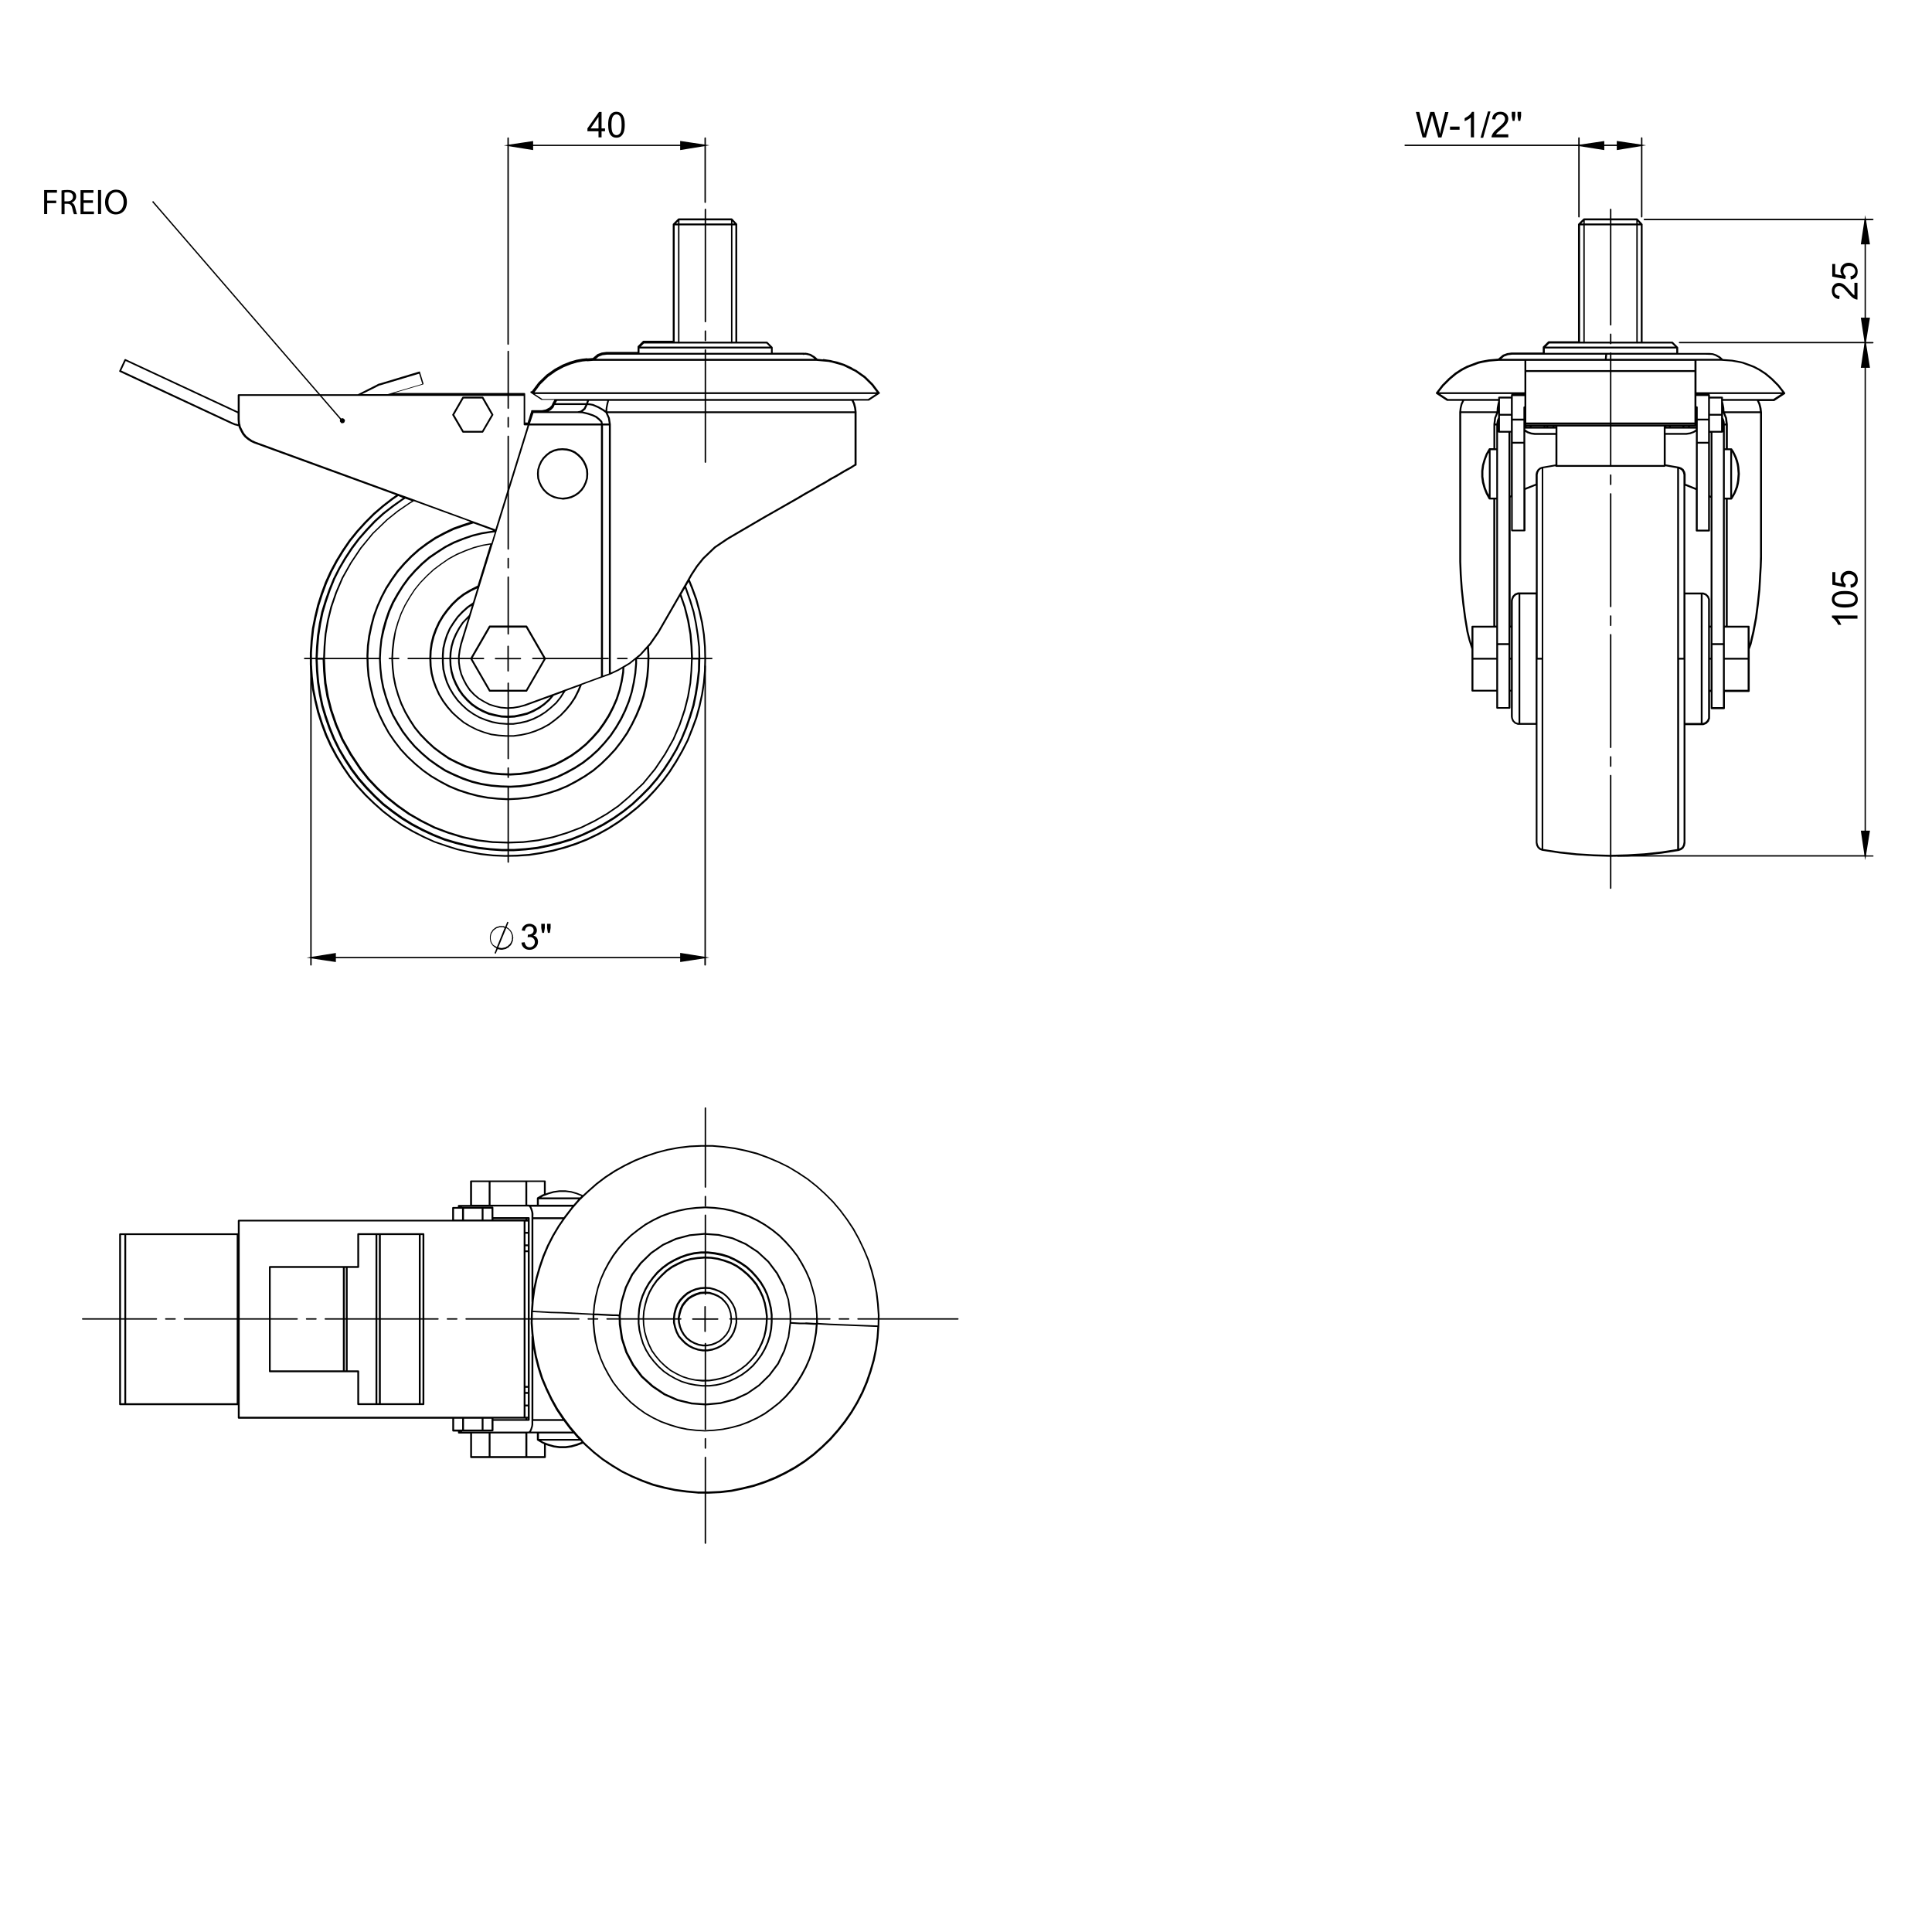 <?xml version="1.0" encoding="utf-8"?>
<!-- Generator: Adobe Illustrator 28.3.0, SVG Export Plug-In . SVG Version: 6.00 Build 0)  -->
<svg version="1.1" id="Layer_1" xmlns="http://www.w3.org/2000/svg" xmlns:xlink="http://www.w3.org/1999/xlink" x="0px" y="0px"
	 viewBox="0 0 1900 1900" style="enable-background:new 0 0 1900 1900;" xml:space="preserve">
<style type="text/css">
	.st0{fill:#FFFFFF;}
</style>
<rect x="-8.5" y="-8.5" class="st0" width="1917" height="1917"/>
<g>
</g>
<path d="M588.6,135.1v-6h-10.9v-2.8l11.4-16.2h2.5v16.2h3.4v2.8h-3.4v6H588.6z M588.6,126.3V115l-7.8,11.3H588.6z M600.6,132.9
	c-1.7-2.1-2.5-5.5-2.5-10.2c0-3,0.3-5.3,0.9-7.1c0.6-1.8,1.5-3.2,2.7-4.2c1.2-1,2.7-1.5,4.5-1.5c1.3,0,2.5,0.3,3.5,0.8
	c1,0.5,1.8,1.3,2.5,2.3c0.7,1,1.2,2.3,1.6,3.7c0.4,1.5,0.6,3.4,0.6,5.9c0,2.9-0.3,5.3-0.9,7.1c-0.6,1.8-1.5,3.2-2.7,4.2
	c-1.2,1-2.7,1.5-4.5,1.5C603.9,135.5,602,134.6,600.6,132.9L600.6,132.9z M602.9,114.3c-1.1,1.5-1.6,4.3-1.6,8.4
	c0,4.1,0.5,6.8,1.4,8.2c1,1.4,2.1,2,3.6,2c1.4,0,2.6-0.7,3.6-2c1-1.4,1.4-4.1,1.4-8.2c0-4.1-0.5-6.9-1.4-8.2c-1-1.4-2.2-2-3.6-2
	C604.9,112.5,603.7,113.1,602.9,114.3L602.9,114.3z"/>
<g>
</g>
<path d="M487.5,937.9l-1.2-0.5l1.9-4.7l-0.9-0.7l-1.1-0.6l-1-1l-1.1-0.9l-0.5-1l-0.8-1.1l-0.5-1.3l-0.5-2.7l0-2.7l0.5-2.4l0.6-1.5
	l0.8-1l0.6-1.1l1-1l2.1-1.6l1.3-0.6l1.3-0.3l1.4-0.5l4.1,0.1l0.9,0.5l0.5,0.1l2-4.9l1.2,0.5l-1.9,4.8l0.6,0.3l1.3,0.8l1.9,1.9
	l0.8,1.1l0.6,1.1l1.1,2.9v1l0.3,1.3l-0.3,1.4l0,1.3l-1.1,2.7l-0.5,1.1l-1,1.3l-1,0.7l-0.8,1.1l-1.4,0.6l-1.2,0.8l-3.6,0.8l-1.4,0
	l-3.1-0.6L487.5,937.9z M490,931.8l2.7,0.5l1.2,0l3.3-0.7l1.1-0.8l1.1-0.4l0.8-1l1-0.7l0.7-1l0.5-0.9l1-2.4v-1.2l0.2-1.3l-0.2-1.2
	l0-1l-1-2.5l-0.5-1l-0.7-0.9l-1.7-1.7l-1.6-0.9L490,931.8z M487,930.4l0.9,0.5l0.7,0.5l7.7-19l-0.6-0.1l-0.9-0.4h-3.6l-1.2,0.5
	l-1.3,0.3l-0.9,0.5l-2,1.5l-0.9,0.9l-0.5,0.9l-0.8,1.1l-0.5,1.2l-0.5,2.2l0,2.4l0.5,2.4l0.4,1.1l0.7,1l0.5,1l0.9,0.7L487,930.4z"/>
<path d="M512.8,927l3.1-0.4c0.4,1.7,1,3,1.8,3.8c0.8,0.8,1.9,1.2,3.1,1.2c1.4,0,2.7-0.5,3.7-1.5c1-1,1.5-2.2,1.5-3.7
	c0-1.4-0.5-2.6-1.4-3.5c-0.9-0.9-2.1-1.4-3.5-1.4c-0.6,0-1.3,0.1-2.2,0.3l0.3-2.7c0.2,0,0.4,0,0.5,0c1.3,0,2.5-0.3,3.5-1
	c1-0.7,1.6-1.7,1.6-3.2c0-1.1-0.4-2.1-1.1-2.8c-0.8-0.7-1.7-1.1-3-1.1c-1.2,0-2.2,0.4-3,1.1c-0.8,0.8-1.3,1.9-1.5,3.4l-3.1-0.5
	c0.4-2.1,1.2-3.7,2.6-4.8c1.3-1.1,3-1.7,5-1.7c1.4,0,2.6,0.3,3.8,0.9c1.1,0.6,2,1.4,2.6,2.4c0.6,1,0.9,2.1,0.9,3.2
	c0,1.1-0.3,2.1-0.9,3s-1.4,1.6-2.6,2.1c1.5,0.3,2.6,1,3.4,2.1c0.8,1.1,1.2,2.4,1.2,4c0,2.2-0.8,4-2.4,5.6c-1.6,1.5-3.6,2.3-6,2.3
	c-2.2,0-4-0.7-5.5-2C513.8,930.8,513,929.1,512.8,927z M533.2,917.4l-0.9-4.8v-4.1h3.5v4.1l-0.8,4.8H533.2z M538.8,917.4l-0.8-4.8
	v-4.1h3.5v4.1l-0.8,4.8H538.8z"/>
<path d="M43.3,186.9H56v2.6h-9.6v7.8h8.9v2.5h-8.9v10.7h-3V186.9z"/>
<path d="M60.4,187.3c1.5-0.3,3.7-0.5,5.8-0.5c3.3,0,5.3,0.6,6.8,1.9c1.2,1,1.9,2.7,1.9,4.5c0,3.1-2,5.2-4.4,6v0.1
	c1.8,0.6,2.9,2.3,3.5,4.8c0.8,3.3,1.3,5.6,1.8,6.5h-3.1c-0.4-0.7-0.9-2.7-1.6-5.6c-0.7-3.3-2-4.5-4.7-4.6h-2.9v10.2h-3V187.3z
	 M63.4,198h3.1c3.3,0,5.3-1.8,5.3-4.5c0-3-2.2-4.4-5.4-4.4c-1.5,0-2.5,0.1-3,0.3V198z"/>
<path d="M91.4,199.5h-9.2v8.5h10.2v2.6H79.2v-23.6h12.7v2.6h-9.7v7.4h9.2V199.5z"/>
<path d="M99.4,186.9v23.6h-3v-23.6H99.4z"/>
<path d="M124.8,198.5c0,8.1-4.9,12.4-10.9,12.4c-6.2,0-10.6-4.8-10.6-12c0-7.5,4.6-12.4,10.9-12.4
	C120.7,186.6,124.8,191.5,124.8,198.5z M106.6,198.9c0,5,2.7,9.5,7.5,9.5c4.8,0,7.5-4.4,7.5-9.8c0-4.7-2.4-9.6-7.5-9.6
	C109.1,189,106.6,193.7,106.6,198.9z"/>
<path d="M1399,135.1l-6.6-25h3.4l3.8,16.4c0.4,1.7,0.8,3.4,1.1,5.1c0.6-2.7,1-4.2,1.1-4.6l4.8-16.9h4l3.6,12.7
	c0.9,3.1,1.5,6.1,1.9,8.9c0.3-1.6,0.7-3.4,1.2-5.4l3.9-16.1h3.3l-6.9,25h-3.2l-5.3-19.1c-0.4-1.6-0.7-2.6-0.8-2.9
	c-0.3,1.1-0.5,2.1-0.7,2.9l-5.3,19.1H1399z M1426,127.6v-3.1h9.4v3.1H1426z M1449.6,135.1h-3.1v-19.6c-0.7,0.7-1.7,1.4-2.9,2.1
	c-1.2,0.7-2.3,1.2-3.2,1.6v-3c1.7-0.8,3.2-1.8,4.5-2.9c1.3-1.1,2.2-2.3,2.7-3.3h2V135.1z M1456,135.5l7.3-25.9h2.5l-7.2,25.9H1456z
	 M1483.3,132.1v3h-16.5c0-0.7,0.1-1.5,0.4-2.1c0.4-1.1,1.1-2.2,2-3.3c0.9-1.1,2.3-2.4,4-3.8c2.7-2.2,4.6-4,5.5-5.3
	c1-1.3,1.4-2.5,1.4-3.7c0-1.2-0.4-2.2-1.3-3.1c-0.9-0.8-2-1.3-3.4-1.3c-1.5,0-2.7,0.4-3.5,1.3c-0.9,0.9-1.3,2.1-1.3,3.7l-3.2-0.3
	c0.2-2.4,1-4.2,2.4-5.4c1.4-1.2,3.3-1.9,5.7-1.9c2.4,0,4.3,0.7,5.7,2c1.4,1.3,2.1,3,2.1,4.9c0,1-0.2,2-0.6,3c-0.4,1-1.1,2-2,3.1
	c-1,1.1-2.5,2.5-4.7,4.4c-1.8,1.5-3,2.6-3.5,3.1c-0.5,0.6-1,1.1-1.3,1.7H1483.3z M1487.6,118.9l-0.9-4.8V110h3.5v4.1l-0.8,4.8
	H1487.6z M1493.2,118.9l-0.8-4.8V110h3.5v4.1l-0.8,4.8H1493.2z"/>
<path d="M1823.7,278.1h3v16.5c-0.7,0-1.5-0.1-2.1-0.4c-1.1-0.4-2.2-1.1-3.3-2c-1.1-0.9-2.4-2.3-3.8-4c-2.2-2.7-4-4.6-5.3-5.5
	c-1.3-1-2.5-1.4-3.7-1.4c-1.2,0-2.2,0.4-3.1,1.3c-0.8,0.9-1.3,2-1.3,3.4c0,1.5,0.4,2.7,1.3,3.6c0.9,0.9,2.1,1.3,3.7,1.3l-0.3,3.2
	c-2.4-0.2-4.2-1-5.4-2.4c-1.2-1.4-1.9-3.3-1.9-5.7c0-2.4,0.7-4.3,2-5.7c1.3-1.4,3-2.1,4.9-2.1c1,0,2,0.2,3,0.6c1,0.4,2,1.1,3.1,2
	c1.1,1,2.5,2.5,4.4,4.7c1.5,1.8,2.6,3,3.1,3.6c0.6,0.5,1.1,1,1.7,1.3V278.1z M1820.1,274.8l-0.3-3.2c1.6-0.2,2.8-0.8,3.5-1.7
	c0.8-0.9,1.2-1.9,1.2-3.1c0-1.5-0.6-2.7-1.7-3.8c-1.1-1-2.6-1.5-4.4-1.5c-1.8,0-3.1,0.5-4.1,1.5c-1,1-1.5,2.3-1.5,3.9
	c0,1,0.2,1.9,0.7,2.7c0.4,0.8,1,1.4,1.7,1.9l-0.4,2.9l-12.9-2.4v-12.4h2.9v10l6.7,1.3c-1-1.5-1.6-3.1-1.6-4.7c0-2.2,0.8-4,2.3-5.5
	c1.5-1.5,3.5-2.3,5.8-2.3c2.3,0,4.2,0.7,5.9,2c2,1.6,3,3.8,3,6.6c0,2.3-0.6,4.1-1.9,5.6C1823.9,273.7,1822.2,274.6,1820.1,274.8z"/>
<path d="M1824.5,595c-2.1,1.7-5.5,2.5-10.2,2.5c-3,0-5.3-0.3-7.1-0.9c-1.8-0.6-3.2-1.5-4.2-2.7c-1-1.2-1.5-2.7-1.5-4.5
	c0-1.3,0.3-2.5,0.8-3.5c0.5-1,1.3-1.8,2.3-2.5c1-0.7,2.3-1.2,3.7-1.6c1.5-0.4,3.4-0.6,5.9-0.6c2.9,0,5.3,0.3,7.1,0.9
	c1.8,0.6,3.2,1.5,4.2,2.7c1,1.2,1.5,2.7,1.5,4.5C1827.1,591.7,1826.3,593.6,1824.5,595L1824.5,595z M1826.7,605.3v3.1h-19.6
	c0.7,0.7,1.4,1.7,2.1,2.9c0.7,1.2,1.2,2.3,1.6,3.2h-3c-0.8-1.7-1.8-3.2-2.9-4.5c-1.1-1.3-2.3-2.2-3.3-2.7v-2H1826.7z M1820.1,578
	l-0.3-3.2c1.6-0.2,2.8-0.8,3.5-1.7c0.8-0.9,1.2-1.9,1.2-3.1c0-1.5-0.6-2.7-1.7-3.8c-1.1-1-2.6-1.5-4.4-1.5c-1.8,0-3.1,0.5-4.1,1.5
	c-1,1-1.5,2.3-1.5,3.9c0,1,0.2,1.9,0.7,2.7c0.4,0.8,1,1.4,1.7,1.9l-0.4,2.9L1802,575v-12.4h2.9v10l6.7,1.3c-1-1.5-1.6-3.1-1.6-4.7
	c0-2.2,0.8-4,2.3-5.5c1.5-1.5,3.5-2.3,5.8-2.3c2.3,0,4.2,0.7,5.9,2c2,1.6,3,3.8,3,6.6c0,2.3-0.6,4.1-1.9,5.6
	C1823.9,577,1822.2,577.8,1820.1,578z M1805.9,592.7c1.5,1.1,4.3,1.6,8.4,1.6c4.1,0,6.8-0.5,8.2-1.4c1.4-1,2-2.1,2-3.6
	c0-1.4-0.7-2.6-2-3.6c-1.4-1-4.1-1.4-8.2-1.4c-4.1,0-6.9,0.5-8.2,1.4c-1.4,1-2,2.2-2,3.6C1804.1,590.7,1804.7,591.9,1805.9,592.7
	L1805.9,592.7z"/>
<path d="M668.9,946.1v-9l28.8,4.6L668.9,946.1z M670.2,938.7v5.9l19-2.9L670.2,938.7z M330.3,946.1l-28.8-4.3l28.8-4.6V946.1z
	 M310.1,941.7l19,2.9v-5.9L310.1,941.7z M1590,147.6v-9l28.8,4.3L1590,147.6z M1591.3,140.2v5.9l19-3.1L1591.3,140.2z M668.9,147.6
	v-9l28.8,4.3L668.9,147.6z M670.2,140.2v5.9l19-3.1L670.2,140.2z M524.3,147.6l-28.8-4.6l28.8-4.3V147.6z M504,143l19,3.1v-5.9
	L504,143z M1577.7,147.6l-29.1-4.6l29.1-4.3V147.6z M1557.3,143l19.2,3.1v-5.9L1557.3,143z"/>
<path d="M1834.3,846l-4.3-29.1h9L1834.3,846z M1831.5,818.3l2.9,19.2l3.1-19.2H1831.5z M1839,361.7h-9l3.7-24.8l-3.7-24.5h9l-4,24.5
	L1839,361.7z M1831.5,360.4h5.9l-3.1-19.2L1831.5,360.4z M1831.5,313.7l2.9,19l3.1-19H1831.5z M1839,240.3h-9l4.3-28.8L1839,240.3z
	 M1831.5,239h5.9l-3.1-19L1831.5,239z"/>
<path d="M693.7,455.2c-0.4,0-0.7-0.3-0.7-0.7V344.1c0-0.4,0.3-0.7,0.7-0.7s0.7,0.3,0.7,0.7v110.4C694.3,454.9,694,455.2,693.7,455.2
	z M693.7,335.5c-0.4,0-0.7-0.3-0.7-0.7v-9.2c0-0.4,0.3-0.7,0.7-0.7s0.7,0.3,0.7,0.7v9.2C694.3,335.2,694,335.5,693.7,335.5z
	 M693.7,317c-0.4,0-0.7-0.3-0.7-0.7V205.9c0-0.4,0.3-0.7,0.7-0.7s0.7,0.3,0.7,0.7v110.4C694.3,316.7,694,317,693.7,317z"/>
<path d="M499.8,624.1c-0.4,0-0.7-0.3-0.7-0.7v-55.8c0-0.4,0.3-0.7,0.7-0.7s0.7,0.3,0.7,0.7v55.8
	C500.4,623.8,500.1,624.1,499.8,624.1z M499.8,559.1c-0.4,0-0.7-0.3-0.7-0.7v-9.2c0-0.4,0.3-0.7,0.7-0.7s0.7,0.3,0.7,0.7v9.2
	C500.4,558.8,500.1,559.1,499.8,559.1z M499.8,540.6c-0.4,0-0.7-0.3-0.7-0.7V429.1c0-0.4,0.3-0.7,0.7-0.7s0.7,0.3,0.7,0.7v110.8
	C500.4,540.3,500.1,540.6,499.8,540.6z M499.8,420.6c-0.4,0-0.7-0.3-0.7-0.7v-9.2c0-0.4,0.3-0.7,0.7-0.7s0.7,0.3,0.7,0.7v9.2
	C500.4,420.3,500.1,420.6,499.8,420.6z M499.8,402.1c-0.4,0-0.7-0.3-0.7-0.7v-55.8c0-0.4,0.3-0.7,0.7-0.7s0.7,0.3,0.7,0.7v55.8
	C500.4,401.8,500.1,402.1,499.8,402.1z"/>
<path d="M475.5,648.3h-74.1c-0.4,0-0.7-0.3-0.7-0.7s0.3-0.7,0.7-0.7h74.1c0.4,0,0.7,0.3,0.7,0.7S475.9,648.3,475.5,648.3z
	 M392.1,648.3h-9.2c-0.4,0-0.7-0.3-0.7-0.7s0.3-0.7,0.7-0.7h9.2c0.4,0,0.7,0.3,0.7,0.7S392.5,648.3,392.1,648.3z M373.7,648.3h-74.1
	c-0.4,0-0.7-0.3-0.7-0.7s0.3-0.7,0.7-0.7h74.1c0.4,0,0.7,0.3,0.7,0.7S374,648.3,373.7,648.3z"/>
<path d="M499.8,848.5c-0.4,0-0.7-0.3-0.7-0.7v-74.1c0-0.4,0.3-0.7,0.7-0.7s0.7,0.3,0.7,0.7v74.1
	C500.4,848.2,500.1,848.5,499.8,848.5z M499.8,765.2c-0.4,0-0.7-0.3-0.7-0.7v-9.2c0-0.4,0.3-0.7,0.7-0.7s0.7,0.3,0.7,0.7v9.2
	C500.4,764.9,500.1,765.2,499.8,765.2z M499.8,746.7c-0.4,0-0.7-0.3-0.7-0.7v-74.1c0-0.4,0.3-0.7,0.7-0.7s0.7,0.3,0.7,0.7V746
	C500.4,746.4,500.1,746.7,499.8,746.7z"/>
<path d="M700,648.3h-74.1c-0.4,0-0.7-0.3-0.7-0.7s0.3-0.7,0.7-0.7H700c0.4,0,0.7,0.3,0.7,0.7S700.4,648.3,700,648.3z M616.6,648.3
	h-9.2c-0.4,0-0.7-0.3-0.7-0.7s0.3-0.7,0.7-0.7h9.2c0.4,0,0.7,0.3,0.7,0.7S617,648.3,616.6,648.3z M598.1,648.3H524
	c-0.4,0-0.7-0.3-0.7-0.7s0.3-0.7,0.7-0.7h74.1c0.4,0,0.7,0.3,0.7,0.7S598.5,648.3,598.1,648.3z"/>
<path d="M693.7,1273.5c-0.4,0-0.7-0.3-0.7-0.7v-77.7c0-0.4,0.3-0.7,0.7-0.7s0.7,0.3,0.7,0.7v77.7
	C694.3,1273.3,694,1273.5,693.7,1273.5z M693.7,1186.6c-0.4,0-0.7-0.3-0.7-0.7v-9.2c0-0.4,0.3-0.7,0.7-0.7s0.7,0.3,0.7,0.7v9.2
	C694.3,1186.3,694,1186.6,693.7,1186.6z M693.7,1168.1c-0.4,0-0.7-0.3-0.7-0.7v-77.7c0-0.4,0.3-0.7,0.7-0.7s0.7,0.3,0.7,0.7v77.7
	C694.3,1167.8,694,1168.1,693.7,1168.1z"/>
<path d="M669.4,1297.8H597c-0.4,0-0.7-0.3-0.7-0.7s0.3-0.7,0.7-0.7h72.5c0.4,0,0.7,0.3,0.7,0.7S669.8,1297.8,669.4,1297.8z
	 M587.7,1297.8h-9.2c-0.4,0-0.7-0.3-0.7-0.7s0.3-0.7,0.7-0.7h9.2c0.4,0,0.7,0.3,0.7,0.7S588.1,1297.8,587.7,1297.8z M569.3,1297.8
	H458.4c-0.4,0-0.7-0.3-0.7-0.7s0.3-0.7,0.7-0.7h110.8c0.4,0,0.7,0.3,0.7,0.7S569.6,1297.8,569.3,1297.8z M449.2,1297.8H440
	c-0.4,0-0.7-0.3-0.7-0.7s0.3-0.7,0.7-0.7h9.2c0.4,0,0.7,0.3,0.7,0.7S449.6,1297.8,449.2,1297.8z M430.7,1297.8H319.9
	c-0.4,0-0.7-0.3-0.7-0.7s0.3-0.7,0.7-0.7h110.8c0.4,0,0.7,0.3,0.7,0.7S431.1,1297.8,430.7,1297.8z M310.7,1297.8h-9.2
	c-0.4,0-0.7-0.3-0.7-0.7s0.3-0.7,0.7-0.7h9.2c0.4,0,0.7,0.3,0.7,0.7S311.1,1297.8,310.7,1297.8z M292.2,1297.8H181.4
	c-0.4,0-0.7-0.3-0.7-0.7s0.3-0.7,0.7-0.7h110.8c0.4,0,0.7,0.3,0.7,0.7S292.6,1297.8,292.2,1297.8z M172.2,1297.8H163
	c-0.4,0-0.7-0.3-0.7-0.7s0.3-0.7,0.7-0.7h9.2c0.4,0,0.7,0.3,0.7,0.7S172.5,1297.8,172.2,1297.8z M153.7,1297.8H81.3
	c-0.4,0-0.7-0.3-0.7-0.7s0.3-0.7,0.7-0.7h72.5c0.4,0,0.7,0.3,0.7,0.7S154.1,1297.8,153.7,1297.8z"/>
<path d="M693.7,1518.3c-0.4,0-0.7-0.3-0.7-0.7v-84.3c0-0.4,0.3-0.7,0.7-0.7s0.7,0.3,0.7,0.7v84.3
	C694.3,1518,694,1518.3,693.7,1518.3z M693.7,1424.8c-0.4,0-0.7-0.3-0.7-0.7v-9.2c0-0.4,0.3-0.7,0.7-0.7s0.7,0.3,0.7,0.7v9.2
	C694.3,1424.5,694,1424.8,693.7,1424.8z M693.7,1406.3c-0.4,0-0.7-0.3-0.7-0.7v-84.3c0-0.4,0.3-0.7,0.7-0.7s0.7,0.3,0.7,0.7v84.3
	C694.3,1406,694,1406.3,693.7,1406.3z"/>
<path d="M942,1297.8h-98.2c-0.4,0-0.7-0.3-0.7-0.7s0.3-0.7,0.7-0.7H942c0.4,0,0.7,0.3,0.7,0.7S942.4,1297.8,942,1297.8z
	 M834.6,1297.8h-9.2c-0.4,0-0.7-0.3-0.7-0.7s0.3-0.7,0.7-0.7h9.2c0.4,0,0.7,0.3,0.7,0.7S834.9,1297.8,834.6,1297.8z M816.1,1297.8
	h-98.2c-0.4,0-0.7-0.3-0.7-0.7s0.3-0.7,0.7-0.7h98.2c0.4,0,0.7,0.3,0.7,0.7S816.5,1297.8,816.1,1297.8z"/>
<path d="M1584,874.2c-0.4,0-0.7-0.3-0.7-0.7V762.7c0-0.4,0.3-0.7,0.7-0.7c0.4,0,0.7,0.3,0.7,0.7v110.8
	C1584.6,873.9,1584.3,874.2,1584,874.2z M1584,754.2c-0.4,0-0.7-0.3-0.7-0.7v-9.2c0-0.4,0.3-0.7,0.7-0.7c0.4,0,0.7,0.3,0.7,0.7v9.2
	C1584.6,753.9,1584.3,754.2,1584,754.2z M1584,735.7c-0.4,0-0.7-0.3-0.7-0.7V624.2c0-0.4,0.3-0.7,0.7-0.7c0.4,0,0.7,0.3,0.7,0.7V735
	C1584.6,735.4,1584.3,735.7,1584,735.7z M1584,615.7c-0.4,0-0.7-0.3-0.7-0.7v-9.2c0-0.4,0.3-0.7,0.7-0.7c0.4,0,0.7,0.3,0.7,0.7v9.2
	C1584.6,615.4,1584.3,615.7,1584,615.7z M1584,597.2c-0.4,0-0.7-0.3-0.7-0.7V485.7c0-0.4,0.3-0.7,0.7-0.7c0.4,0,0.7,0.3,0.7,0.7
	v110.8C1584.6,596.9,1584.3,597.2,1584,597.2z M1584,477.1c-0.4,0-0.7-0.3-0.7-0.7v-9.2c0-0.4,0.3-0.7,0.7-0.7
	c0.4,0,0.7,0.3,0.7,0.7v9.2C1584.6,476.8,1584.3,477.1,1584,477.1z M1584,458.7c-0.4,0-0.7-0.3-0.7-0.7V347.2c0-0.4,0.3-0.7,0.7-0.7
	c0.4,0,0.7,0.3,0.7,0.7V458C1584.6,458.4,1584.3,458.7,1584,458.7z M1584,338.6c-0.4,0-0.7-0.3-0.7-0.7v-9.2c0-0.4,0.3-0.7,0.7-0.7
	c0.4,0,0.7,0.3,0.7,0.7v9.2C1584.6,338.3,1584.3,338.6,1584,338.6z M1584,320.2c-0.4,0-0.7-0.3-0.7-0.7V205.9c0-0.4,0.3-0.7,0.7-0.7
	c0.4,0,0.7,0.3,0.7,0.7v113.6C1584.6,319.9,1584.3,320.2,1584,320.2z"/>
<path d="M693.4,1310c-0.4,0-0.7-0.3-0.7-0.7v-11.4h-11.4c-0.4,0-0.7-0.3-0.7-0.7s0.3-0.7,0.7-0.7h11.4v-11.4c0-0.4,0.3-0.7,0.7-0.7
	s0.7,0.3,0.7,0.7v11.4h11.7c0.4,0,0.7,0.3,0.7,0.7s-0.3,0.7-0.7,0.7h-11.7v11.4C694.1,1309.7,693.8,1310,693.4,1310z M499.7,660.5
	c-0.4,0-0.7-0.3-0.7-0.7v-11.4h-11.7c-0.4,0-0.7-0.3-0.7-0.7c0-0.4,0.3-0.7,0.7-0.7h11.7v-11.4c0-0.4,0.3-0.7,0.7-0.7
	s0.7,0.3,0.7,0.7v11.4h11.4c0.4,0,0.7,0.3,0.7,0.7c0,0.4-0.3,0.7-0.7,0.7h-11.4v11.4C500.4,660.2,500.1,660.5,499.7,660.5z
	 M336.6,414.5c-0.2,0-0.4-0.1-0.5-0.2l-186-215.2c-0.2-0.3-0.2-0.7,0.1-0.9c0.3-0.2,0.7-0.2,0.9,0.1l186,215.2
	c0.2,0.3,0.2,0.7-0.1,0.9C336.9,414.5,336.8,414.5,336.6,414.5z"/>
<path d="M150.6,199.3c-0.2,0-0.3-0.1-0.5-0.2c-0.1-0.1-0.2-0.3-0.2-0.5c0-0.2,0.1-0.4,0.2-0.5c0.1-0.1,0.1-0.1,0.2-0.1
	c0.3-0.1,0.5-0.1,0.7,0.1c0.1,0.1,0.2,0.3,0.2,0.5c0,0.2-0.1,0.3-0.2,0.5c-0.1,0.1-0.1,0.1-0.2,0.1
	C150.8,199.3,150.7,199.3,150.6,199.3z"/>
<path d="M719.6,337.6c-0.4,0-0.7-0.3-0.7-0.7V215.8c0-0.4,0.3-0.7,0.7-0.7s0.7,0.3,0.7,0.7v121.1
	C720.2,337.3,719.9,337.6,719.6,337.6z M667.5,337.6c-0.4,0-0.7-0.3-0.7-0.7V215.8c0-0.4,0.3-0.7,0.7-0.7s0.7,0.3,0.7,0.7v121.1
	C668.2,337.3,667.9,337.6,667.5,337.6z"/>
<path d="M1609.9,337.6c-0.4,0-0.7-0.3-0.7-0.7V215.8c0-0.4,0.3-0.7,0.7-0.7s0.7,0.3,0.7,0.7v121.1
	C1610.6,337.3,1610.3,337.6,1609.9,337.6z M1557.8,337.6c-0.4,0-0.7-0.3-0.7-0.7V215.8c0-0.4,0.3-0.7,0.7-0.7s0.7,0.3,0.7,0.7v121.1
	C1558.5,337.3,1558.2,337.6,1557.8,337.6z"/>
<path d="M693.4,949.6c-0.4,0-0.7-0.3-0.7-0.7v-6.5H306.5v6.5c0,0.4-0.3,0.7-0.7,0.7s-0.7-0.3-0.7-0.7V655c0-0.4,0.3-0.7,0.7-0.7
	s0.7,0.3,0.7,0.7v286.1h386.3V655c0-0.4,0.3-0.7,0.7-0.7s0.7,0.3,0.7,0.7v294C694.1,949.3,693.8,949.6,693.4,949.6z M499.7,339.1
	c-0.4,0-0.7-0.3-0.7-0.7V135.8c0-0.4,0.3-0.7,0.7-0.7s0.7,0.3,0.7,0.7v6.5h192.4v-6.5c0-0.4,0.3-0.7,0.7-0.7s0.7,0.3,0.7,0.7v63.1
	c0,0.4-0.3,0.7-0.7,0.7s-0.7-0.3-0.7-0.7v-55.3H500.4v194.8C500.4,338.8,500.1,339.1,499.7,339.1z M1614.5,213.9
	c-0.4,0-0.7-0.3-0.7-0.7v-69.6h-60.3v69.6c0,0.4-0.3,0.7-0.7,0.7s-0.7-0.3-0.7-0.7v-69.6h-170.2c-0.4,0-0.7-0.3-0.7-0.7
	s0.3-0.7,0.7-0.7h170.2v-6.5c0-0.4,0.3-0.7,0.7-0.7s0.7,0.3,0.7,0.7v6.5h60.3v-6.5c0-0.4,0.3-0.7,0.7-0.7s0.7,0.3,0.7,0.7v77.5
	C1615.2,213.6,1614.9,213.9,1614.5,213.9z"/>
<path d="M1841.8,842.4h-250.6c-0.4,0-0.7-0.3-0.7-0.7s0.3-0.7,0.7-0.7h242.5V337.6h-182c-0.4,0-0.7-0.3-0.7-0.7s0.3-0.7,0.7-0.7h182
	V216.5h-216.6c-0.4,0-0.7-0.3-0.7-0.7c0-0.4,0.3-0.7,0.7-0.7h224.7c0.4,0,0.7,0.3,0.7,0.7c0,0.4-0.3,0.7-0.7,0.7h-6.8v119.8h6.8
	c0.4,0,0.7,0.3,0.7,0.7s-0.3,0.7-0.7,0.7h-6.8v503.5h6.8c0.4,0,0.7,0.3,0.7,0.7S1842.2,842.4,1841.8,842.4z"/>
<polyline points="338.4,415.7 338.7,415.1 338.9,414.6 339.2,414.1 339.2,413.3 338.9,412.8 338.7,412.3 338.1,411.8 337.6,411.5 
	337.1,411.3 336.6,411.3 335.8,411.5 335.3,411.8 334.8,412.1 334.6,412.6 334.3,413.1 334.3,413.9 334.3,414.4 334.6,414.9 
	335.1,415.4 335.3,415.9 336.1,416.2 336.6,416.2 337.1,416.2 337.9,415.9 338.4,415.7 336.6,413.9 "/>
<path d="M1614.5,143l-23.9,3.8v-7.4 M1553,143l24.1-3.6v7.4 M693.4,941.7l-23.9,3.6v-7.4 M305.8,941.7l23.9-3.8v7.4 M693.4,143
	l-23.9,3.8v-7.4 M499.7,143l23.9-3.6v7.4"/>
<path d="M1834.4,336.9l3.8,24.1h-7.4 M1834.4,841.7l-3.6-24.1h7.4 M1834.4,215.8l3.8,23.9h-7.4 M1834.4,336.9l-3.6-23.9h7.4"/>
<path d="M496.7,842.6l-11.9-0.5l-11.9-1.3l-11.6-2.1l-11.6-2.6l-11.4-3.6l-11.3-3.9l-10.9-4.9l-10.6-5.4l-10.3-5.9l-9.8-6.7
	l-9.3-7.2l-9-8l-8.5-8.2l-8-8.8l-7.5-9.3l-6.7-9.8l-6.2-10l-5.7-10.6l-4.9-10.8l-4.1-11.1l-3.6-11.3l-2.8-11.6l-2.3-11.6l-1.3-11.9
	l-0.8-11.8l0-11.9l0.8-11.9l1.3-11.8l2.3-11.6l2.8-11.6l3.6-11.3l4.1-11.1l4.9-10.8l5.7-10.6l6.2-10.1l6.7-9.8l7.5-9.3l8-8.8
	l8.5-8.5l9-7.7l9.3-7.2l4.1-2.8l-139.3-50.8c0,0,0,0,0,0c0,0,0,0-0.1,0l-3.3-1.5l-3.2-2.1l-2.9-2.4l-2.4-2.9l-1.9-3.5l-1.6-3.4
	l-0.3-1.3H234c-0.1,0-0.2,0-0.3,0l-1.5-0.5l-1.2-0.2l-2.7-1.1c0,0,0,0-0.1,0l-110.5-51.5c0,0,0,0,0,0c-0.3-0.1-0.5-0.4-0.5-0.7l0,0
	c0,0,0,0,0,0c0,0,0,0,0,0c0,0,0,0,0,0c0,0,0,0,0,0v0c0,0,0,0,0,0c0,0,0,0,0,0v0c0,0,0,0,0,0s0,0,0,0c0,0,0,0,0,0c0,0,0,0,0,0
	c0,0,0,0,0,0c0,0,0,0,0,0c0,0,0,0,0,0s0,0,0,0c0,0,0,0,0,0c0,0,0,0,0,0v0c0,0,0,0,0,0l0,0c0,0,0,0,0,0v0c0,0,0,0,0,0l0,0
	c0,0,0,0,0,0l0,0c0-0.1,0-0.1,0-0.2l0,0c0,0,0,0,0,0l0,0c0,0,0,0,0,0l0,0c0,0,0,0,0,0v0c0,0,0,0,0,0c0,0,0,0,0,0c0,0,0,0,0,0
	c0,0,0,0,0,0c0,0,0,0,0,0c0,0,0,0,0,0c0,0,0,0,0,0c0,0,0,0,0,0c0,0,0,0,0,0c0,0,0,0,0,0c0,0,0,0,0,0c0,0,0,0,0,0c0,0,0,0,0,0
	c0,0,0,0,0,0c0,0,0,0,0,0l0,0c0,0,0,0,0,0l0,0c0,0,0,0,0,0l0,0c0-0.1,0-0.1,0.1-0.2l5.1-11c0.1-0.3,0.4-0.5,0.7-0.5l0,0c0,0,0,0,0,0
	l0,0c0,0,0,0,0,0c0-0.1,0.1,0,0.1,0c0,0,0.1,0,0.1,0h0c0,0,0,0,0,0c0,0,0,0,0,0h0c0,0,0,0,0,0c0,0,0,0,0,0c0,0,0,0,0,0c0,0,0,0,0,0
	h0c0,0,0,0,0,0l0,0c0,0,0,0,0,0l0,0c0.1,0,0.1,0,0.2,0.1c0,0,0,0,0,0l110.3,51.4v-16c0-0.5,0.4-0.9,0.9-0.9H352l17.8-9
	c0.2-0.2,0.4-0.3,0.6-0.3h0.1c0.1-0.1,0.1-0.1,0.2-0.2l0.5-0.3c0.1-0.1,0.3-0.1,0.4-0.1h0.1c0.1-0.1,0.1-0.1,0.2-0.2l0.5-0.3
	c0.1-0.1,0.3-0.1,0.4-0.1h0.4l39.1-11.8c0.2-0.1,0.4,0,0.6,0l0,0c0,0,0,0,0,0l0,0c0,0,0,0,0,0c0,0,0,0,0,0l0,0c0,0,0,0,0,0
	c0,0,0,0,0,0c0,0,0,0,0,0c0,0,0,0,0,0l0,0c0,0,0,0,0,0l0,0c0,0,0,0,0,0c0,0,0,0,0,0c0,0,0,0,0,0c0,0,0,0,0,0c0,0,0,0,0,0
	c0,0,0,0,0,0c0,0,0,0,0,0c0,0,0,0,0,0c0,0,0,0,0,0c0,0,0,0,0,0c0,0,0,0,0,0c0,0,0,0,0,0s0,0,0,0c0,0,0,0,0,0c0,0,0,0,0,0
	c0,0,0,0,0,0c0,0,0,0,0,0c0,0,0,0,0,0s0,0,0,0c0,0,0,0,0,0c0,0,0,0,0,0c0,0,0,0,0,0c0,0,0,0,0,0c0,0,0,0,0,0c0,0,0,0,0,0
	c0,0,0,0,0,0l0,0c0,0,0,0,0,0c0,0,0,0,0,0c0,0,0,0,0,0c0,0,0,0,0,0c0,0,0,0,0,0c0,0,0,0,0,0l0,0c0,0,0,0,0,0l0,0c0,0,0,0,0,0l0,0
	c0,0,0,0,0,0c0,0,0,0,0,0c0,0,0,0,0,0c0,0,0,0,0,0l0,0c0,0,0,0,0,0c0,0,0,0,0,0c0,0,0,0,0,0c0,0,0,0,0,0c0,0,0,0,0,0c0,0,0,0,0,0
	c0,0,0,0,0,0c0,0,0,0,0,0c0,0,0,0,0,0c0,0,0,0,0,0c0,0,0,0,0,0l0,0c0,0,0,0,0,0l0,0c0,0,0,0,0,0l0,0c0,0,0,0,0,0c0,0,0,0,0,0l0,0
	c0,0,0,0,0,0l0,0c0,0,0,0,0,0l0,0c0,0,0,0,0,0l0,0c0,0,0,0,0,0l0,0c0,0,0,0,0,0l0,0c0,0,0,0,0,0v0c0,0,0,0,0,0c0,0,0,0,0,0h0
	c0,0,0,0,0,0c0,0,0,0,0,0s0,0,0,0c0,0,0,0,0,0c0,0,0,0,0,0c0,0,0,0,0,0c0,0,0,0,0,0c0,0,0,0,0,0c0,0,0,0,0,0c0,0,0,0,0,0v0
	c0,0,0,0,0,0c0,0,0,0,0,0l0,0c0,0,0,0,0,0l0,0c0,0,0,0,0,0c0,0,0,0,0,0c0,0,0,0,0,0c0,0,0,0,0,0c0,0,0,0,0,0c0,0,0,0,0,0
	c0,0,0,0,0,0c0,0,0,0,0,0c0,0,0,0,0,0c0,0,0,0,0,0c0,0,0,0,0,0c0,0,0,0,0,0c0,0,0,0,0,0c0,0,0,0,0,0l3.6,11.8c0,0.1,0,0.1,0,0.2l0,0
	c0,0,0,0,0,0c0,0,0,0,0,0c0,0,0,0,0,0v0c0,0,0,0,0,0c0,0,0,0,0,0c0,0,0,0,0,0v0c0,0,0,0,0,0c0,0,0,0,0,0c0,0,0,0,0,0c0,0,0,0,0,0
	c0,0,0,0,0,0c0,0,0,0,0,0l0,0c0,0.2-0.1,0.4-0.2,0.6l0,0c0,0,0,0,0,0l0,0c0,0,0,0,0,0l0,0c0,0,0,0,0,0c0,0,0,0,0,0v0c0,0,0,0,0,0
	c0,0,0,0,0,0c0,0,0,0,0,0s0,0,0,0l0,0c0,0,0,0,0,0c0,0,0,0,0,0c0,0,0,0,0,0c0,0,0,0,0,0c0,0,0,0,0,0c0,0,0,0,0,0l0,0c0,0,0,0,0,0
	l0,0c0,0,0,0,0,0c0,0,0,0,0,0c0,0,0,0,0,0c0,0,0,0,0,0l0,0c0,0,0,0,0,0l0,0c0,0,0,0,0,0l0,0c0,0,0,0,0,0c0,0,0,0,0,0c0,0,0,0,0,0
	c0,0,0,0,0,0c0,0,0,0,0,0c0,0,0,0,0,0c0,0,0,0,0,0c0,0,0,0,0,0h0c0,0,0,0,0,0l0,0c0,0,0,0,0,0l0,0c0,0,0,0,0,0l0,0c0,0,0,0,0,0
	c0,0,0,0,0,0l0,0c0,0,0,0,0,0l0,0c0,0,0,0,0,0c0,0,0,0,0,0v0c0,0,0,0,0,0c0,0,0,0,0,0c0,0,0,0,0,0c0,0,0,0,0,0l0,0c0,0,0,0,0,0h0
	c0,0,0,0,0,0c0,0,0,0,0,0c0,0,0,0,0,0l0,0c0,0,0,0,0,0h0c0,0,0,0,0,0v0c0,0,0,0,0,0h0c0,0,0,0,0,0l0,0c0,0,0,0,0,0c0,0,0,0,0,0
	c0,0,0,0,0,0c0,0,0,0,0,0c0,0,0,0,0,0h0c0,0,0,0,0,0c0,0,0,0,0,0c0,0,0,0,0,0c0,0,0,0,0,0c0,0,0,0,0,0c0,0,0,0,0,0c0,0,0,0,0,0
	c0,0,0,0,0,0l0,0c0,0,0,0,0,0c0,0,0,0,0,0c0,0,0,0,0,0c0,0,0,0,0,0c0,0,0,0,0,0c0,0,0,0,0,0l0,0c0,0,0,0,0,0l0,0c0,0,0,0,0,0
	c0,0,0,0,0,0c0,0,0,0,0,0c0,0,0,0,0,0c0,0,0,0,0,0c0,0,0,0,0,0c0,0,0,0,0,0c0,0,0,0,0,0c0,0,0,0,0,0c0,0,0,0,0,0c0,0,0,0,0,0
	c0,0,0,0,0,0s0,0,0,0s0,0,0,0c0,0,0,0,0,0c0,0,0,0,0,0c0,0,0,0,0,0c0,0,0,0,0,0c0,0,0,0,0,0c0,0,0,0,0,0c0,0,0,0,0,0c0,0,0,0,0,0
	s0,0,0,0c0,0,0,0,0,0c0,0,0,0,0,0l0,0c0,0,0,0,0,0s0,0,0,0c0,0,0,0,0,0c0,0,0,0,0,0c0,0,0,0,0,0c0,0,0,0,0,0c0,0,0,0,0,0l0,0
	c0,0,0,0,0,0h0c0,0,0,0,0,0l0,0c0,0,0,0,0,0l0,0c0,0,0,0,0,0c0,0,0,0,0,0l-28.8,8.5h128.1c0.5,0,0.9,0.4,0.9,0.9v28.1h2.5l0.3-1.4
	l0.8-2.2l1.5-5.1l0.7-1.9v-0.6c0-0.5,0.4-0.9,0.9-0.9h9.9l3.6-0.7l3.6-1.9l2.1-2.1l1.2-2.7c0,0,0-0.1,0.1-0.1l1.5-2.7h-12.5
	c-0.1,0-0.2,0-0.3,0c0,0,0,0,0,0c-0.1,0-0.2-0.1-0.2-0.1l-10.2-6.7c0,0-0.1,0-0.1-0.1c-0.1-0.1-0.2-0.2-0.2-0.2
	c-0.1-0.1-0.1-0.2-0.1-0.4c0-0.1,0-0.2,0-0.3l0,0c0,0,0,0,0,0c0,0,0,0,0,0v0c0-0.1,0.1-0.2,0.1-0.2l0,0c0,0,0,0,0,0
	c0.1-0.1,0.2-0.2,0.3-0.3c0.1,0,0.2-0.1,0.3-0.1c0,0,0.1,0,0.1,0h0.6l6.7-8.9l7.8-7.5l8.1-5.7l7.8-4.2l7.3-2.9l6.2-1.8l5.5-1
	l4.7-0.5c0.2,0,0.5,0.1,0.7,0.2l5.2-0.4l4.4-3.7c0.1-0.1,0.2-0.1,0.3-0.2l4.1-1.5l4.6-0.6c0,0,0,0,0.1,0h0c0,0,0,0,0,0
	c0,0,0,0,0.1,0h30.4v-5.2c0,0,0,0,0,0v0c0,0,0,0,0,0v0c0,0,0,0,0,0c0,0,0,0,0,0l0,0c0-0.1,0-0.2,0.1-0.3l0,0c0,0,0,0,0,0v0
	c0-0.1,0.1-0.2,0.2-0.3l4.9-4.9c0.1-0.1,0.2-0.2,0.3-0.2c0,0,0,0,0,0c0,0,0,0,0,0c0.1,0,0.2-0.1,0.3-0.1c0,0,0,0,0,0c0,0,0,0,0,0h0
	c0,0,0,0,0,0c0,0,0,0,0,0l0,0l0,0h28.8V220.7c0,0,0,0,0,0c0,0,0,0,0,0c0,0,0,0,0,0l0,0c0-0.1,0-0.2,0.1-0.4l0,0c0,0,0,0,0,0
	c0-0.1,0.1-0.1,0.1-0.2l0,0v0c0,0,0,0,0.1-0.1l4.9-4.9c0.1-0.1,0.2-0.2,0.3-0.2c0,0,0,0,0,0c0,0,0,0,0,0c0.1,0,0.2-0.1,0.3-0.1
	c0,0,0,0,0,0c0,0,0,0,0,0h0c0,0,0,0,0,0c0,0,0,0,0,0l0,0l0,0h52.1c0,0,0,0,0.1,0c0,0,0,0,0,0c0.1,0,0.2,0,0.3,0.1c0,0,0,0,0,0
	c0,0,0,0,0,0c0.1,0,0.2,0.1,0.3,0.2l4.6,4.9c0,0,0,0,0,0c0,0,0,0,0,0c0,0,0,0,0,0c0.1,0.1,0.1,0.2,0.2,0.3l0,0c0,0,0,0,0,0l0,0
	c0,0.1,0,0.1,0,0.2v0c0,0,0,0,0,0v0c0,0,0,0.1,0,0.1V336h29.1l0,0c0,0,0,0,0,0s0,0,0,0c0,0,0,0,0,0c0,0,0,0,0,0l0,0
	c0.1,0,0.2,0,0.3,0.1c0,0,0,0,0,0c0,0,0,0,0,0c0.1,0,0.2,0.1,0.2,0.1c0,0,0,0,0,0l0,0c0,0,0,0,0.1,0l4.9,4.9
	c0.1,0.1,0.2,0.2,0.2,0.3v0c0,0,0,0,0,0l0,0c0,0.1,0.1,0.2,0.1,0.3c0,0,0,0,0,0c0,0,0,0,0,0v0c0,0,0,0,0,0v0c0,0,0,0,0,0l0,0v5.2
	h30.4c0,0,0.1,0,0.1,0l1.1,0.1l0.6-0.1c0.1,0,0.2,0,0.3,0l0.8,0.2l0.9,0.1l1.3,0.4l1.7,0.4c0.1,0,0.2,0.1,0.3,0.1l1.7,1.1l2.1,1.2
	l2.8,2.5l5.1,0.5c0.2-0.2,0.5-0.3,0.8-0.3l6.9,1l1.9,0.5l4.6,1l7,2.3l7.3,3.4l1.3,0.9l3.4,1.7l8.8,6.2l7.6,7.5l6,8
	c0.1,0,0.1,0,0.2,0.1c0.1,0.1,0.3,0.2,0.3,0.3c0.1,0.1,0.1,0.2,0.1,0.2v0c0,0,0,0,0,0c0,0,0,0,0,0l0,0c0,0.1,0,0.2,0,0.3
	c0,0.1-0.1,0.3-0.1,0.4c-0.1,0.1-0.1,0.2-0.2,0.2c0,0-0.1,0.1-0.1,0.1l-10.2,6.7c-0.1,0.1-0.2,0.1-0.3,0.1c0,0,0,0,0,0
	c-0.1,0-0.2,0-0.3,0h-14.5l1.2,2.6l1.1,4.3l0.5,4.2c0,0,0,0.1,0,0.1c0,0,0,0,0,0.1v51.8c0,0.5-0.4,0.9-0.9,0.9h0l-0.8,0.4l-3.5,2.3
	l-6.2,3.4l-8.2,4.9l-5.2,2.8l-5.3,3.3l-6.2,3.4l-6.4,3.8l-7,3.9l-7.2,4.3l-32.9,18.7l-36.4,21.3l-12.5,8.4l-11.4,10.9l-6.1,7.6
	l-5.3,8.1l-2.6,4.5l3.2,7.8l4.1,11.3l3.1,11.4l2.6,11.6l1.8,11.9l1,11.9l0.3,11.9c0,0,0,0,0,0c0,0,0,0,0,0c0,0,0,0,0,0l-0.3,11.8
	l-1,11.9l-1.8,11.6l-2.6,11.9l-3.1,11.3l-4.1,11.1l-4.4,11l-5.4,10.6l-5.9,10.3l-6.4,10l-7,9.5l-7.7,9l-8.2,8.8l-8.8,8l-9.3,7.5
	l-9.5,7l-10,6.4l-10.3,5.7l-10.8,5.2l-11.1,4.4l-11.1,3.6l-11.6,3.1l-11.6,2.3l-11.8,1.8l-11.9,0.8L496.7,842.6z M391.7,487.8
	l-5.1,3.5l-9.2,7.1l-8.9,7.7l-8.4,8.4l-7.9,8.7l-7.4,9.2l-6.6,9.7l-6.1,10l-5.6,10.5l-4.8,10.7l-4.1,11l-3.6,11.2l-2.8,11.5
	l-2.3,11.5l-1.3,11.7l-0.8,11.8l0,11.7l0.8,11.7l1.3,11.8l2.3,11.5l2.8,11.5l3.6,11.2l4.1,11l4.8,10.7l5.6,10.5l6.1,10l6.6,9.7
	l7.4,9.2l7.9,8.7l8.4,8.2l8.9,7.9l9.2,7.1l9.7,6.6l10.2,5.9l10.5,5.4l10.7,4.9l11.2,3.8l11.3,3.6l11.5,2.5l11.5,2l11.7,1.3l11.7,0.5
	l11.7-0.3l11.8-0.8l11.7-1.8l11.5-2.3l11.5-3.1l11-3.6l11-4.3l10.7-5.1l10.2-5.6l10-6.4l9.4-6.9l9.2-7.4l8.7-7.9l8.2-8.7l7.7-8.9
	l6.9-9.4l6.4-10l5.9-10.2l5.4-10.5l4.3-11l4.1-11l3.1-11.2l2.6-11.8l1.8-11.5l1-11.7l0.3-11.7l-0.3-11.8l-1-11.7l-1.8-11.7
	l-2.6-11.5l-3.1-11.2l-4.1-11.2l-2.6-6.4l-2.5,4.3l1.1,3l3.9,11.1l3.3,11.1l2.3,11.4l1.8,11.6l1.3,11.6l0.3,11.6c0,0,0,0,0,0
	c0,0,0,0,0,0l-0.3,11.5l-1.3,11.6l-1.8,11.6l-2.3,11.3l-3.4,11.1l-3.9,11.1l-4.4,10.6l-5.2,10.6l-5.9,10.1l-6.4,9.8l-7,9.3l-7.5,8.8
	l-8.3,8.3l-8.5,8l-9,7.2l-9.5,6.7l-10.1,6.2l-10.3,5.4l-10.6,4.9l-10.8,4.4l-11.1,3.4l-11.3,2.8l-11.3,2.3l-11.6,1.3l-11.6,0.8
	l-11.6,0l-11.6-0.8l-11.6-1.3l-11.4-2.3l-11.3-2.8l-11.1-3.3l-10.9-4.4l-10.6-4.9l-10.3-5.4l-10.1-6.2l-9.3-6.7l-9.3-7.2l-8.5-8
	l-8-8.2l-7.7-8.8l-7-9.3l-6.4-9.8l-5.9-10l-5.2-10.6l-4.4-10.6l-3.9-11.1l-3.3-11.1l-2.3-11.4l-1.8-11.6l-1-11.6l-0.5-11.6
	c0,0,0,0,0-0.1c0,0,0,0,0-0.1l0.5-11.5l1-11.6l1.8-11.6l2.3-11.3l3.4-11.1l3.9-11.1l4.4-10.8l5.2-10.3l5.9-10.1l6.4-9.8l7-9.3
	l7.7-8.8l8-8.5l8.5-7.7l9.3-7.2l10.6-7.5L391.7,487.8z M312.4,648.7l0.5,10.6l1,11.5l1.8,11.5l2.3,11.2l3.3,10.9l3.8,11l4.3,10.5
	l5.1,10.5l5.9,9.9l6.4,9.7l6.9,9.2l7.6,8.7l7.9,8.2l8.4,7.9l9.2,7.1l9.2,6.6l9.9,6.1l10.2,5.4l10.5,4.9l10.7,4.3l11,3.3l11.2,2.8
	l11.2,2.3l11.5,1.3l11.5,0.8l11.5,0l11.5-0.8l11.5-1.3l11.2-2.3l11.2-2.8l11-3.3l10.7-4.3l10.5-4.9l10.2-5.4l10-6.1l9.4-6.6l8.9-7.1
	l8.4-7.9l8.2-8.2l7.4-8.7l6.9-9.2l6.4-9.7l5.9-10l5.1-10.5l4.3-10.5l3.8-11l3.3-11l2.3-11.2l1.8-11.5l1.3-11.5l0.2-10.5h-5.4
	l-0.5,11.2l-1,12.1l-2.3,13.4l-3.3,13.2l-4.9,14.4l-6.2,14.4l-8.3,14.7l-9.8,14.7l-11.9,14.4l-14.2,13.4l-10.3,8.8l-11.4,7.8
	l-12.1,7l-13.1,6.4l-13.7,5.2l-14.2,4.4l-14.7,3.1l-15,1.8l-15,0.5l-15.2-0.5l-15-1.8l-14.7-3.1l-14.2-4.4l-13.6-5.1l-12.9-6.5
	l-12.1-6.9l-11.4-8l-10.6-8.5l-9.5-8.8l-8.8-9.3l-7.7-9.8l-9.8-14.7l-8.2-14.7l-6.2-14.5l-4.9-14.4l-3.4-13.1l-2.3-13.4l-1-12.1
	l-0.5-11.2H312.4z M319.6,647.8l0.5,12l1,12l2.3,13.3l3.3,13l4.9,14.3l6.1,14.3l8.2,14.5l9.7,14.6l7.7,9.7l8.7,9.2l9.4,8.7l10.5,8.4
	l11.2,7.9l12,6.9l12.8,6.4l13.5,5.1l14.1,4.3l14.5,3.1l14.8,1.8l15.1,0.5l14.8-0.5l14.8-1.8l14.5-3.1l14-4.3l13.5-5.1l13-6.4l12-6.9
	l11.2-7.7l10.2-8.7L632,770l11.7-14.3l9.7-14.5l8.2-14.6l6.1-14.3l4.8-14.3l3.3-13l2.3-13.3l1-12l0.5-12l-0.5-12l-1-12l-2.3-13.3
	l-3.3-13.3l-3.7-10.6l-20.3,35.2c0,0,0,0,0,0c0,0,0,0,0,0.1l-8.2,11.8l-2.1,2.4l0.5,9.1l-0.3,10.1l-0.8,10l-1.5,9.8l-2.3,9.8
	l-3.1,9.6l-3.9,9.3l-4.4,9l-4.9,8.8l-5.7,8.3l-6.2,8l-6.7,7.2l-7.2,7l-7.7,6.5l-8.3,5.7l-8.8,5.2l-8.8,4.6l-9.3,3.9l-9.6,3.1
	l-9.8,2.6l-9.8,1.8l-10.1,1l-9.8,0.5c0,0-0.1,0-0.1,0c0,0,0,0,0,0l-10-0.5l-10-1l-9.8-1.8L460,781l-9.5-3.1l-9.3-3.9l-8.8-4.7
	l-8.8-5.2l-8-5.7l-7.8-6.5l-7.5-7l-6.7-7.2l-6.2-8l-5.7-8.3l-4.9-8.8l-4.4-9l-3.9-9.3l-2.9-9.6l-2.3-9.8l-1.8-9.8l-0.8-10.1
	l-0.3-10.1l0.5-10.1l1.3-9.8l2.1-9.8l2.6-9.8l3.4-9.3l4.1-9.3l4.6-8.8l5.4-8.5l5.9-8.3l6.5-7.5l7-7.2l7.5-6.7l8-6l8.5-5.7l8.8-4.7
	l9-4.4l9.6-3.4l7.4-2.4l-55.6-20.3l-4.1,2.5l-11.2,7.7l-10.5,8.4l-14,13.5l-11.7,14.3l-9.7,14.5l-8.2,14.6l-6.1,14.3l-4.8,14
	l-3.3,13.3l-2.3,13.3l-1,12L319.6,647.8z M465.3,514.8l-9.4,3l-9.5,3.3l-8.9,4.3l-8.7,4.6l-8.4,5.6l-7.9,5.9l-7.4,6.6l-6.9,7.1
	l-6.4,7.4l-5.8,8.1l-5.4,8.4l-4.6,8.7l-4.1,9.2l-3.3,9.2l-2.5,9.7l-2,9.7l-1.3,9.7l-0.5,9.9l0.3,9.9l0.8,10l1.8,9.7l2.3,9.7l2.8,9.4
	l3.8,9.1l4.3,8.9l4.8,8.7l5.6,8.1l6.1,7.9l6.6,7.1l7.4,6.9l7.7,6.4l7.9,5.6l8.7,5.1l8.7,4.6l9.2,3.8l9.4,3.1l9.7,2.6l9.7,1.8l9.9,1
	l9.9,0.5l9.7-0.5l10-1l9.7-1.8l9.7-2.6l9.4-3.1l9.2-3.8l8.6-4.6l8.7-5.1l8.2-5.6l7.6-6.4l7.1-6.9l6.6-7.1l6.1-7.9l5.6-8.2l4.8-8.6
	l4.3-8.9l3.8-9.2l3.1-9.4l2.3-9.7l1.5-9.7l0.8-9.9l0.3-10l-0.4-7.2l-6,6.6l-3.9,3.1v5l-0.8,9.6l-1.5,9.3l-2.1,9.5l-2.8,9.1l-3.6,9
	l-4.1,8.5l-4.9,8.3l-5.4,8l-6.2,7.5l-6.4,7l-7.2,6.5l-7.5,5.9l-8,5.2l-8.5,4.7l-8.5,4.1l-9.1,3.4l-9.3,2.6l-9.3,2.1l-9.6,1.3
	l-9.6,0.5l-9.6-0.3l-9.5-0.8l-9.6-1.5l-9.3-2.3l-9.1-3.1l-9-3.9l-8.5-4.1l-8-5.2l-8-5.7l-7.2-6.2l-7-6.7l-6.2-7.2l-5.7-7.5l-5.2-8.3
	l-4.6-8.2l-3.9-9.1l-3.1-9l-2.6-9l-1.8-9.6l-1-9.6l-0.5-9.5c0,0,0,0,0-0.1c0,0,0,0,0-0.1l0.5-9.5l1-9.5l1.8-9.6l2.6-9.3l3.1-9
	l3.9-8.8l4.7-8.3l5.2-8.2l5.7-7.8l6.2-7l7-7l7.2-6.2l8-5.4l8-5.1l8.5-4.4l9.1-3.6l9-3.1l9.3-2.3l11.5-1.8l-19.1-7H465.3z
	 M374.5,647.8l0.5,9.4l1,9.4l1.8,9.4l2.5,8.9l3.1,8.9l3.8,8.9l4.6,8.1l5.1,8.2l5.6,7.4l6.1,7.1l6.9,6.6l7.1,6.1l7.9,5.6l7.9,5.1
	l8.4,4l8.9,3.8l8.9,3.1l9.2,2.3l9.4,1.5l9.4,0.8l9.4,0.3l9.4-0.5l9.4-1.3l9.2-2l9.2-2.6l8.9-3.3l8.4-4.1l8.4-4.6l7.9-5.1l7.4-5.8
	l7.1-6.4l6.4-6.9l6.1-7.4l5.3-7.9l4.8-8.2l4.1-8.4l3.6-8.9l2.8-8.9l2-9.4l1.5-9.2l0.8-9.4l0-3.5l-4.9,4l-5.8,3.5l-0.2,4.9l-1.5,9.1
	l-2.1,8.8l-2.8,8.8l-3.6,8.3l-4.1,8l-4.9,7.8l-5.4,7.5l-6,6.7l-6.5,6.5l-7.2,6l-7.2,5.2l-8,4.7l-8,4.1l-8.5,3.4l-8.8,2.6l-8.8,2.1
	l-9.1,1.3l-9.3,0.5l-9.1-0.3l-9-0.8l-9.1-1.8l-8.8-2.3l-8.5-2.8l-8.6-3.9l-8-4.1l-7.5-5.2l-7.2-5.4l-6.7-6.2l-6.5-6.7l-5.7-7
	l-4.9-7.5l-4.6-8l-3.9-8.3l-3.1-8.5l-2.6-8.8l-1.8-9.1l-1-9.1l-0.5-9c0,0,0,0,0-0.1c0,0,0,0,0-0.1l0.5-9l1-9l1.8-9.1l2.6-8.8
	l3.1-8.5l3.9-8.3l4.7-8l4.9-7.5l5.7-7l6.5-6.7l6.7-6.2l7.3-5.4l7.5-5.2l8-4.4l8.5-3.6l8.5-3.1l8.8-2.3l8.4-1.4l3.3-10.7l-3.2,0.4
	l-9.4,1.5l-9.2,2.3l-8.9,3.1l-8.9,3.6l-8.4,4.3l-7.9,5.1l-7.9,5.4l-7.1,6.1l-6.9,6.9l-6.1,6.9l-5.6,7.6l-5.1,8.2l-4.6,8.2l-3.8,8.6
	l-3,8.9l-2.5,9.2L376,629l-1,9.4L374.5,647.8z M386.5,647.8l0.5,8.9l1,8.9l1.8,8.9l2.5,8.6l3.1,8.4l3.8,8.1l4.6,7.9l4.8,7.4l5.6,6.8
	l6.4,6.6l6.6,6.1l7.1,5.3l7.4,5.1l7.9,4l8.4,3.8l8.4,2.8l8.7,2.3l8.9,1.8l8.9,0.8l8.9,0.3l9.2-0.5l8.9-1.3l8.6-2l8.7-2.6l8.4-3.3
	l7.9-4.1l7.9-4.6l7.1-5.1l7.1-5.9l6.3-6.4l5.9-6.6l5.3-7.4l4.8-7.6l4.1-7.9l3.6-8.2l2.8-8.6l2-8.6l1.5-8.9l0.2-3.6l-3.7,2.2
	l-8.3,3.9c0,0-0.1,0-0.1,0l-2.8,1c0,0,0,0,0,0l-1.5,0.5l-1.7,0.7l-1.6,0.5c0,0,0,0,0,0l-20.2,7.4l-2.6,6.2l-3.4,6.7l-4.2,6.3
	l-4.7,5.7l-5.2,5.4l-5.7,4.7l-5.9,4.4l-6.8,3.7l-6.7,2.9l-7,2.3l-7.3,1.6l-7.5,1l-7.6,0l-7.2-0.5l-7.5-1l-7.1-2.1l-7-2.6l-6.8-3.4
	l-6.5-3.9l-5.8-4.7l-5.4-4.9l-5-5.7l-4.4-6l-3.9-6.5l-3.1-6.8l-2.6-7l-1.8-7.3l-1-7.3l-0.3-7.5c0,0,0,0,0,0c0,0,0,0,0,0l0,0
	c0,0,0,0,0,0l0.3-7.4l1-7.3l1.8-7.3l2.6-7l3.1-6.7l3.9-6.5l4.4-6l4.9-5.7l5.4-5.2l5.7-4.4l6.5-3.9l7.9-4l12.4-40.3l-7.4,1.3
	l-8.6,2.3l-8.4,3.1l-8.4,3.6l-7.9,4.3l-7.4,5.1l-7.2,5.4l-6.6,6.1l-6.4,6.6l-5.6,6.9l-4.8,7.4l-4.6,7.9l-3.8,8.1l-3,8.4l-2.5,8.7
	L388,630l-1,8.9L386.5,647.8z M424.2,647.8l0.3,7.4l1,7.1l1.8,7.1l2.5,6.8l3,6.6l3.8,6.3l4.3,5.8l4.8,5.6l5.3,4.8l5.6,4.6l6.3,3.8
	l6.6,3.3l6.8,2.5l6.9,2l7.3,1l7.1,0.5l7.4,0l7.3-1l7.1-1.5l6.8-2.3l6.6-2.8l6.6-3.6l5.8-4.3l5.6-4.6l5-5.3l4.6-5.6l4.1-6.1l3.3-6.6
	l2-4.6l-13.5,4.9l-0.8,1.1l-3.6,5.6l-4.4,5.5l-5.2,4.7l-5.4,4.4l-5.7,3.7l-6.2,3.1l-6.5,2.4l-6.8,1.6l-6.7,1l-7.1,0l-7-0.5l-6.8-1.3
	l-6.5-2.1l-6.5-2.6l-6-3.4l-5.7-3.9l-5.2-4.7l-4.7-4.9l-4.2-5.7l-3.6-6l-2.9-6.2l-2.1-6.5l-1.6-6.7l-0.5-7.1l0-6.7l0.5-7l1.6-6.8
	l2.1-6.5l2.9-6.5l3.7-5.8l4.1-5.7l4.7-5l5.2-4.7l5.4-3.7c0-0.2,0.1-0.3,0.3-0.4l4.2-13.7l-6.3,3.1l-6.4,3.8l-5.6,4.3l-5.3,5.1
	l-4.8,5.6l-4.3,5.8l-3.8,6.3l-3,6.6l-2.5,6.9l-1.8,7.1l-1,7.1L424.2,647.8z M464,595.6l-3.6,2.4l-5,4.5l-4.6,4.8l-4,5.6l-3.6,5.6
	l-2.8,6.3l-2,6.3l-1.5,6.6l-0.5,6.8l0,6.6l0.5,6.9l1.5,6.5l2,6.3l2.8,6.1l3.5,5.8l4.1,5.6l4.5,4.8l5.1,4.6l5.5,3.8l5.8,3.3l6.3,2.5
	l6.4,2l6.6,1.3l6.8,0.5l6.9,0l6.5-1l6.6-1.5l6.3-2.3l6.1-3l5.6-3.5l5.3-4.3l5.1-4.6l4.3-5.3l3-4.7l-8.7,3.2
	c-0.1,0.1-0.2,0.1-0.3,0.2l-3.8,4.6l-5,4.5l-5.2,3.7l-5.7,3.1l-6,2.6l-6.3,1.6l-6.5,1.3l-6.3,0.3l-6.5-0.3l-6.6-1.3l-6.2-1.5l-6-2.6
	l-5.7-3.1l-5.2-3.6l-4.7-4.4l-4.4-4.9l-3.7-5.2l-3.1-5.7l-2.6-6l-1.8-6.3l-1-6.3l-0.3-6.5c0,0,0,0,0,0v0v0c0,0,0,0,0,0l0.3-6.4
	l1-6.3l1.8-6.3l2.6-6l3.1-5.7l3.6-5.5l7-7.3L464,595.6z M443.7,647.8l0.3,6.4l1,6l1.8,6.1l2.5,5.8l3,5.6l3.5,5l4.3,4.8l4.6,4.3
	l5,3.5l5.6,3l5.8,2.5l6,1.5l6.4,1.3l6.3,0.2l6.1-0.3l6.3-1.3l6.1-1.5l5.8-2.5l5.6-3l5-3.5l4.8-4.3l1.8-2.1l-24.7,9c0,0,0,0,0,0
	c0,0-0.1,0-0.1,0l-5.6,1.5l-6,1l-6,0.3l-6.3-0.5l-5.8-1.3l-5.7-1.8l-5.5-2.9l-5.2-3.1l-4.7-3.9l-4.2-4.4l-3.4-5l-2.9-5.5l-2.3-5.4
	l-1.6-6l-0.8-6l0-6l0.8-6l1.3-6c0,0,0,0,0,0c0,0,0,0,0,0l0,0c0,0,0,0,0-0.1l7.7-25.1l-0.1,0.1l-4.3,4.6l-3.5,5.3l-3,5.6l-2.5,5.8
	l-1.8,6l-1,6.1L443.7,647.8z M454.2,633.7l-1.3,5.9l-0.8,5.8l0,5.8l0.8,5.8l1.5,5.8l2.3,5.3l2.8,5.3l3.3,4.8l4,4.3l4.5,3.8l5,3
	l5.3,2.8l5.5,1.7l5.6,1.3l6,0.5l5.8-0.3l5.8-1l5.5-1.5l27.6-10.1c0.2-0.1,0.4-0.2,0.6-0.2l11.1-4.1c0.2-0.2,0.5-0.3,0.8-0.3l15-5.5
	c0.2-0.1,0.3-0.2,0.5-0.2l19.6-7.2V418.4h-70.5l-32.1,103.9c0,0.3-0.1,0.5-0.2,0.7l-3.6,11.8c0,0,0,0,0,0c0.1,0.3-0.1,0.6-0.3,0.8
	l-12.8,41.5c0,0.1,0,0.2-0.1,0.3L454.2,633.7z M593,418.4v246.1l0.3-0.1l1.7-0.7l3.8-1.3V418.4H593z M600.7,417.5v244l6.9-3.2
	l11.2-6.6l10.4-8.4l9.6-10.7l8.1-11.7l29.4-51c0-0.2,0.1-0.3,0.2-0.4l2.7-4.7c0,0,0,0,0-0.1l5.4-8.2l6.2-7.8l11.6-11.1l12.7-8.6
	c0,0,0,0,0,0c0,0,0,0,0,0l36.4-21.3l8.7-4.9l24.1-13.8l7.2-4.3l7-3.9l6.4-3.8l6.2-3.4l5.3-3.3l5.2-2.8l8.2-4.9l6.2-3.4l4.4-2.7
	v-50.2H597.6l2,4.4c0,0.1,0.1,0.2,0.1,0.2l1,6.4C600.7,417.3,600.7,417.3,600.7,417.5C600.7,417.4,600.7,417.4,600.7,417.5z
	 M681.5,646.9h5.4l-0.2-10.6l-1.3-11.5l-1.8-11.5l-2.3-11.2l-3.3-10.9l-4.4-12.6l-3.5,6l4.2,12.2l3.4,13.4l2.3,13.4l1,12.1
	L681.5,646.9z M312.4,646.9h5.4l0.5-11.2l1-12.1l2.3-13.4l3.3-13.4l4.9-14.2l6.2-14.4l8.3-14.7l9.8-14.7l11.9-14.4l14.2-13.7
	l10.6-8.5l11.3-7.7l2.9-1.8l-6.4-2.3l-2.4,1.5l-9.2,6.6l-9.2,7.2l-8.4,7.7l-7.9,8.4l-7.7,8.7l-6.9,9.2l-6.4,9.7l-5.9,10l-5.1,10.2
	l-4.3,10.7l-3.8,11l-3.3,11l-2.3,11.2l-1.8,11.5l-1,11.5L312.4,646.9z M466.2,513l21,7.6l31.6-102.3h-2.9c-0.5,0-0.9-0.4-0.9-0.9
	v-28.1H381.5c0,0,0,0,0,0h-29.2c0,0,0,0,0,0H235.7v16.5c0,0,0,0,0,0v6.6l0.3,3.8l0.3,1.2c0.2,0.2,0.2,0.4,0.2,0.6c0,0.1,0,0.2,0,0.3
	l0.3,1.3l1.5,3.1l1.8,3.3l2.2,2.7l2.7,2.2l3,2l3.2,1.5l140.5,51.3c0.3-0.1,0.7,0,0.9,0.3l6.1,2.2c0.1,0,0.2,0.1,0.4,0.1l8.1,3
	c0.3-0.1,0.6,0.1,0.8,0.3L466.2,513C466.2,513,466.2,513,466.2,513z M234.1,417.3h0.1l-0.2-0.7l-0.3-4c0,0,0,0,0-0.1l0-6.1l-0.5-0.3
	L123.6,355l-4.4,9.4L229,415.6l2.5,1l1.1,0.2L234.1,417.3z M592.8,416.5h5.9l-0.8-5.2l-2.4-5.3l-3.1-2.2l-4.3-2.5l-5.3-2.3l-2.6-0.5
	l-2.4-0.2l-2,4.1c-0.1,0.1-0.1,0.2-0.2,0.3l-2.5,2l5.5,1.3l4.7,1.6l3.4,1.6c0.1,0,0.1,0.1,0.2,0.1l2.8,2.3l2.4,2.4
	c0.1,0.1,0.2,0.2,0.2,0.4L592.8,416.5z M521.2,416.5H591l0-0.2l-0.4-1.2l-2.2-2.2l-2.7-2.2l-3.2-1.5l-4.5-1.5l-5.3-1.3l-4.4-0.2
	h-34.6c0,0,0,0,0,0h-9.1c0,0.1,0,0.1,0,0.1L521.2,416.5z M597.2,404.5h243.2l-0.4-3.1l-1-4l-1.5-3.2H598.9l-0.8,3.2l-0.8,4
	L597.2,404.5z M539.6,404.5h28.5l2.6-0.5l1.1-0.7l2.3-1.9l1.6-3.1h-30.3l-1,2.3c0,0.1-0.1,0.2-0.2,0.3l-2.3,2.3
	c-0.1,0.1-0.1,0.1-0.2,0.2L539.6,404.5z M578.4,396.6l2,0.2l2.9,0.5l5.6,2.4l4.5,2.6l2.1,1.4l0.2-2.5l0.8-4.2l0.7-2.8l-18,0
	L578.4,396.6z M546.4,396.5h30.1l0.7-2.3h-29.4L546.4,396.5z M838.1,392.4h15.6l7.5-4.9H525.9l7.5,4.9h13.8c0,0,0,0,0,0h31.3
	c0,0,0,0,0,0h19.7c0,0,0,0,0,0H838.1C838.1,392.4,838.1,392.4,838.1,392.4z M356.1,387.6h25.3l33.9-10l-3.1-10.1l-38.4,11.5
	c-0.1,0-0.1,0-0.2,0c0,0-0.1,0-0.1,0l-0.5,0.1l-0.2,0.2c-0.2,0.2-0.4,0.3-0.6,0.3l-0.5,0.1l-0.2,0.2c-0.2,0.2-0.4,0.3-0.6,0.3h-0.1
	c0,0-0.1,0.1-0.1,0.1c0,0-0.1,0.1-0.1,0.1L356.1,387.6z M525.7,385.8h336.5l-5.1-6.8l-7.4-7.3l-8.6-6.1l-2.2-1.1
	c-0.2,0-0.4,0-0.6-0.2l-0.6-0.4l-8.3-4.1l-2.2-0.7l-9-2.5l-3.4-0.7l-12.2-1.1h-219l-6.1,0.5c-0.2,0-0.5-0.1-0.6-0.2l-4,0.4l-5.3,1
	l-6.1,1.8l-7.1,2.8l-7.6,4.1l-7.9,5.6l-7.6,7.4L525.7,385.8z M586.1,352.9h214.8l-1.1-1l-3.2-2l-1.5-0.5l-2.3-0.5l-1.2-0.1l-1.4,0.2
	c-0.3,0-0.6-0.1-0.7-0.2H596.8l-4.3,0.5l-3.7,1.4L586.1,352.9z M628.9,347h129.3v-4.3H628.9V347z M630.2,340.9h126.7l-3.1-3.1H633.2
	L630.2,340.9z M690.8,336h32.4V221.6h-59.7V336H690.8z M664.8,219.8h57.3l-2.9-3.1h-51.3L664.8,219.8z M481.5,680.2
	C481.5,680.2,481.5,680.2,481.5,680.2c-0.2,0-0.3-0.1-0.4-0.1c-0.1-0.1-0.2-0.2-0.3-0.3c0,0,0,0,0-0.1l-18.2-31.5c0,0,0-0.1-0.1-0.1
	c0,0,0,0,0,0s0,0,0,0c-0.1-0.1-0.1-0.2-0.1-0.4s0-0.2,0.1-0.4c0,0,0,0,0,0s0,0,0,0c0,0,0-0.1,0.1-0.1l18.2-31.5c0,0,0-0.1,0.1-0.1
	c0.1-0.1,0.2-0.2,0.3-0.3c0,0,0,0,0,0c0,0,0,0,0,0c0.1-0.1,0.2-0.1,0.3-0.1c0,0,0.1,0,0.1,0h36.1c0,0,0.1,0,0.1,0
	c0.1,0,0.2,0.1,0.3,0.1c0,0,0,0,0,0c0,0,0,0,0,0c0.1,0.1,0.2,0.2,0.3,0.3c0,0,0,0.1,0.1,0.1l18.2,31.5c0,0,0,0.1,0,0.1
	c0.1,0.1,0.1,0.3,0.1,0.4c0,0.1,0,0.3-0.1,0.4c0,0,0,0.1,0,0.1l-18.2,31.5c0,0,0,0.1,0,0.1c-0.1,0.1-0.2,0.2-0.3,0.3
	c-0.1,0.1-0.2,0.1-0.4,0.1c0,0-0.1,0-0.1,0H481.5C481.5,680.2,481.5,680.2,481.5,680.2z M482.1,678.4h35.1l17.7-30.6l-17.7-30.6
	h-35.1l-17.7,30.6L482.1,678.4z M553.1,491.2c0,0-0.1,0-0.1,0l-4.1-0.5l-4.2-1l-4-1.9l-3.5-2.4l-3.2-3.2l-2.4-3.5l-1.9-4l-1.3-4.2
	l-0.3-4.6l0.3-4.2l1.3-4.3l1.8-4l2.4-3.5l3.2-3.2l3.4-2.6l4-1.9l4.3-1.1l4.3-0.3l4.5,0.3l4.3,1.1l4,1.9l3.5,2.7l3.2,3.2l2.4,3.5
	l1.9,4l1.3,4.2l0.3,4.3l-0.3,4.5l-1.3,4.3l-1.8,4l-2.4,3.5l-3.2,3.2l-3.5,2.4l-4,1.9l-4.3,1.1l-4.5,0.5
	C553.2,491.2,553.1,491.2,553.1,491.2z M553,442.7l-4,0.3l-3.9,1l-3.7,1.7l-3.2,2.5l-3,3l-2.2,3.2l-1.7,3.7l-1.2,4l-0.2,3.9l0.3,4.3
	l1.2,3.9l1.8,3.7l2.2,3.2l3,3l3.2,2.2l3.7,1.7l3.9,1l3.9,0.5l4.3-0.5l4-1l3.7-1.7l3.2-2.2l3-3l2.2-3.2l1.7-3.7l1.2-4l0.2-4.1l-0.3-4
	l-1.2-3.9l-1.8-3.7l-2.2-3.2l-3-3l-3.2-2.5l-3.7-1.7l-3.9-1L553,442.7z M455.4,425.5c0,0-0.1,0-0.1,0c0,0,0,0,0,0c0,0,0,0,0,0
	c-0.1,0-0.2-0.1-0.3-0.1c-0.1-0.1-0.2-0.2-0.3-0.3l0,0c0,0,0,0,0,0c0,0,0-0.1-0.1-0.1l-9.7-16.6c0,0,0-0.1-0.1-0.1
	c0-0.1-0.1-0.2-0.1-0.3c0,0,0,0,0,0l0,0c0-0.1,0-0.3,0.1-0.4l0,0c0,0,0,0,0,0c0,0,0-0.1,0.1-0.1l9.7-16.9c0,0,0-0.1,0.1-0.1
	c0.1-0.1,0.2-0.2,0.3-0.3c0.1-0.1,0.2-0.1,0.3-0.1c0,0,0.1,0,0.1,0h19.2c0,0,0.1,0,0.1,0c0.1,0,0.2,0.1,0.3,0.1l0,0c0,0,0,0,0,0
	c0.1,0.1,0.2,0.2,0.3,0.3c0,0,0,0.1,0.1,0.1l9.7,16.9c0,0,0,0,0,0.1c0.1,0.1,0.1,0.3,0.1,0.4c0,0.1,0,0.2-0.1,0.3v0c0,0,0,0,0,0
	c0,0,0,0.1-0.1,0.1l-9.7,16.6c0,0,0,0.1-0.1,0.1c-0.1,0.1-0.2,0.2-0.3,0.3c-0.1,0.1-0.2,0.1-0.3,0.1c0,0-0.1,0-0.1,0H455.4
	C455.4,425.5,455.4,425.5,455.4,425.5z M455.9,423.7h18.2l9.2-15.8l-9.2-16h-18.2l-9.2,16L455.9,423.7z"/>
<path d="M686.2,1468.8l-11.1-1l-11.3-1.5l-10.8-2.3l-10.8-2.8l-10.6-3.9l-10.3-4.4l-10-4.9l-9.8-5.9l-9.3-6.2l-8.8-7l-8.3-7.5
	l-1.8-1.8l-0.1,0.1l-5.6,2.1l-5.5,1.6l-5.8,0.8l-6,0l-5.8-0.8l-5.5-1.6l-2.2-0.8v12c0,0.5-0.4,0.9-0.9,0.9h-72.6
	c-0.5,0-0.9-0.4-0.9-0.9v-23.2h-11.1c-0.5,0-0.9-0.4-0.9-0.9v-1.1h-4.7c-0.5,0-0.9-0.4-0.9-0.9v-11.7H234.8c-0.5,0-0.9-0.4-0.9-0.9
	v-12.4H118.1c-0.5,0-0.9-0.4-0.9-0.9v-167.2c0-0.5,0.4-0.9,0.9-0.9h115.8v-12.4c0-0.5,0.4-0.9,0.9-0.9h209.9v-11.7
	c0-0.5,0.4-0.9,0.9-0.9h4.7v-1.1c0-0.5,0.4-0.9,0.9-0.9h11.1v-23.2c0-0.5,0.4-0.9,0.9-0.9h72.6c0.5,0,0.9,0.4,0.9,0.9v12l2.1-0.8
	l5.5-1.6l5.8-0.8l6,0l5.8,0.8l5.5,1.6l5.8,2.3l4.4-4.1l8.5-7.5l8.8-6.7l9.5-6.2l9.8-5.4l10-4.9l10.3-4.1l10.8-3.6l10.8-2.8l11.1-2.1
	l11.1-1.3l11.1-0.5h11.3l11.1,1l11.3,1.5l10.8,2.3l10.8,2.8l10.6,3.9l10.3,4.4l10,4.9l9.8,5.9l9.3,6.2l8.8,7l8.3,7.5l8,8l7.2,8.5
	l6.7,9l6.2,9.3l5.4,9.8l4.9,10.3l4.4,10.3l3.4,10.6l2.8,10.8l2.1,11.1l1.3,11.1l0.8,11.3l-0.3,11.1c0,0,0,0,0,0c0,0,0,0,0,0
	l-0.8,11.3l-1.5,11.1l-2.3,11.1l-3.1,10.8l-3.6,10.6l-4.4,10.3l-5.2,10.1l-5.7,9.5l-6.4,9.3l-7,8.8l-7.5,8.5l-8,7.7l-8.5,7.5
	l-8.8,6.7l-9.5,6.2l-9.8,5.4l-10,4.9l-10.3,4.1l-10.8,3.6l-10.8,2.6l-11.1,2.3l-11.1,1.3l-11.3,0.5H686.2z M574,1417.7l2.3,2.3
	l8.2,7.4l8.7,6.9l9.2,6.1l9.7,5.9l9.9,4.8l10.2,4.3l10.5,3.8l10.7,2.8l10.7,2.3l11.2,1.5l11,1l10.9,0l11.2-0.5l11-1.3l10.9-2.3
	l10.7-2.6l10.7-3.6l10.2-4.1l9.9-4.8l9.7-5.4l9.4-6.1l8.7-6.6l8.4-7.4l7.9-7.7l7.4-8.4l6.9-8.7l6.4-9.2l5.6-9.4l5.1-10l4.3-10.2
	l3.6-10.5l3.1-10.7l2.3-11l1.5-11l0.7-10.3l-46.5-1.8l-12.2-0.7l-0.7,8.1l-1.5,8.8l-2.1,8.5l-2.8,8.5l-3.6,8.3l-4.1,7.8l-4.6,7.5
	l-5.4,7.2l-5.9,6.7l-6.5,6.2l-7,5.5l-7.2,5.2l-7.8,4.4l-8.3,3.9l-8.3,3.1l-8.5,2.3l-8.8,1.8l-8.8,1l-9,0.5l-8.8-0.5l-8.8-1l-8.8-1.8
	l-8.5-2.6l-8.5-3.1l-8-3.9l-7.7-4.4l-7.3-5.2l-7-5.7l-6.2-6.2l-5.9-6.7l-5.4-7l-4.7-7.8l-4.1-7.7l-3.6-8.3l-2.9-8.5l-2.1-8.5
	l-1.3-8.8l-0.8-9l0-7.9l-29.7-1.5l-11.8-0.3l-17.3-1l-0.2,10.3l0.8,10.9l1.3,11.2l2,10.7l2.8,11l3.3,10.5l4.3,10.2l4.9,10.2l5.4,9.7
	l6.9,10.2c0.2,0.1,0.3,0.3,0.4,0.5l5.5,7.4l7.1,8.4l3.2,3.2c0,0,0.1,0.1,0.1,0.1L574,1417.7C574,1417.7,574,1417.7,574,1417.7z
	 M518.6,1432H535v-11.8l-1.5-0.6l-5-2.9c0,0-0.1,0-0.1-0.1c-0.1-0.1-0.2-0.2-0.3-0.3l0,0c0,0,0,0,0,0c-0.1-0.1-0.1-0.2-0.1-0.3
	c0,0,0,0,0,0l0,0c0,0,0-0.1,0-0.1v-6.3h-8c0,0,0,0,0,0h-1.4V1432z M482.4,1432h34.3v-22.3h-34.3V1432z M464.2,1432h16.4v-22.3h-16.4
	V1432z M532.4,1416.9l1.9,1.1l5.3,2l5.3,1.5l5.5,0.7l5.8,0l5.5-0.8l5.3-1.5l4.9-1.9l-1.2-1.2H532.4z M529.9,1415.1h39l-1.8-1.8
	l-3-3.6h-34.1V1415.1z M529,1407.9h33.5l-2.7-3.1l-5.5-7.4h-29.9v3.5l-0.3,1.9l-1.1,3.5l-0.8,1.6H529z M454.2,1407.9h65.6l0.8-0.5
	l0.9-1.8l1-3.2l0.2-1.7l0-4.2v-82.1c0-0.2,0.1-0.4,0.2-0.6l-0.2-1.6l-0.8-11.1l0.3-11.4c0,0,0,0,0,0c0,0,0,0,0,0v0c0,0,0,0,0,0l0,0
	c0,0,0,0,0,0l0.6-9.2c-0.1-0.1-0.1-0.3-0.1-0.5v-86.4l-0.2-1.7l-1-3.2l-0.9-1.7l-0.8-0.5h-65.6v0.2h30.1c0.5,0,0.9,0.4,0.9,0.9v9.4
	H520c0.5,0,0.9,0.4,0.9,0.9v198.5c0,0.5-0.4,0.9-0.9,0.9h-34.7v9.4c0,0.5-0.4,0.9-0.9,0.9h-30.1V1407.9z M452.2,1407.9h0.2v-0.2
	h-0.2V1407.9z M584.5,1293.6v7.8l0.8,8.9l1.3,8.7l2,8.4l2.8,8.4l3.6,8.1l4.1,7.6l4.6,7.7l5.3,6.8l5.9,6.6l6.1,6.1l6.9,5.6l7.1,5.1
	l7.6,4.3l7.9,3.8l8.4,3l8.4,2.6l8.6,1.8l8.6,1l8.7,0.5l8.9-0.5l8.7-1l8.6-1.8l8.4-2.3l8.1-3.1l8.1-3.8l7.6-4.3l7.1-5.1l6.9-5.4
	l6.3-6.1l5.8-6.6l5.3-7.1l4.6-7.4l4.1-7.6l3.6-8.1l2.8-8.4l2-8.4l1.5-8.7l0.7-7.9h-2.1l-8.3-0.5l-5.6,0l-8.4-0.5l-1.7,13.3
	l-4.1,13.5l-6.2,13l-8.6,11.4l-10.4,10.1l-11.7,8.1l-13,6l-13.7,3.6l-14.3,1.3l-14.3-1l-14-3.4l-13-5.7l-11.9-8l-10.6-9.6l-8.6-11.4
	l-6.7-12.7l-4.4-13.5l-2.1-14.3l-0.2-8l-2-0.2l-3.8,0l-15.4-0.8H584.5z M475.5,1405.9h7.9v-10.7h-7.9V1405.9z M456.3,1405.9h17.4
	v-10.7h-17.4V1405.9z M451.3,1405.9h3.2v-10.7h-7.9v10.7H451.3z M524.5,1395.6H553l-6.1-9.1l-5.4-9.8l-4.9-10.3l-4.4-10.3l-3.4-10.6
	l-2.8-11.1l-1.5-8.1V1395.6z M518.6,1395.6h0.5v-0.5h-0.5V1395.6z M485.3,1395.6h31.5v-0.5h-31.5V1395.6z M516.8,1393.3h2.3v-10.2
	h-2.3V1393.3z M235.7,1393.3H515v-192.1H235.7V1393.3z M516.8,1381.3h2.3v-10.5h-2.3V1381.3z M610.4,1293.7l0.3,8.6l2,14l4.3,13.2
	l6.6,12.4l8.4,11.2l10.4,9.4l11.7,7.9l12.7,5.6l13.7,3.3l14,1l14-1.3l13.4-3.6l12.7-5.8l11.4-7.9l10.1-9.9l8.4-11.2l6.1-12.7
	l4.1-13.2l1.8-13.9v-8.7l-2-14L770,1265l-6.6-12.4l-8.4-11.2l-10.4-9.6l-11.7-7.6l-12.7-5.6l-13.7-3.3l-14-1l-14,1.3l-13.4,3.6
	l-12.7,5.8l-11.4,7.9l-10.1,9.9l-8.4,11.2l-6.1,12.4l-4.1,13.5L610.4,1293.7z M124.1,1380h108.7v-165.4H124.1V1380z M119,1380h3.3
	v-165.4H119V1380z M516.8,1368.9h2.3v-4.1h-2.3V1368.9z M516.8,1363h2.3v-131.6h-2.3V1363z M804.4,1301l12.2,0.7l46.5,1.8l0.2-10.1
	l-0.8-11.2l-1.3-11l-2-11l-2.8-10.7l-3.3-10.5l-4.3-10.2l-4.9-10.2l-5.4-9.7l-6.1-9.2l-6.6-8.9l-7.1-8.4l-7.9-7.9l-8.2-7.4l-8.7-6.9
	l-9.2-6.1l-9.7-5.9l-9.9-4.8l-10.2-4.3l-10.5-3.8l-10.7-2.8l-10.7-2.3l-11.2-1.5l-11-1l-11.2,0l-11,0.5l-11,1.3l-11,2l-10.7,2.8
	l-10.7,3.6l-10.2,4.1l-9.9,4.8l-9.7,5.4l-9.4,6.1l-8.7,6.6l-8.4,7.4l-4.7,4.4c0,0,0,0,0,0c-0.1,0.1-0.2,0.2-0.3,0.3l-1.8,1.7
	c-0.1,0.3-0.4,0.6-0.7,0.7l-0.6,0.5l-7.4,8.4l-7.5,9.9c-0.1,0.2-0.2,0.3-0.3,0.4l-5.2,7.5l-5.6,9.4l-5.1,10l-4.3,10.2l-3.6,10.5
	l-3.1,10.7l-2.3,11l-1.5,11l-0.7,10.1l17.3,1l11.8,0.3l29.7,1.5l0.7-8.1l1.5-8.8l2.1-8.5l2.8-8.5l3.6-8.3l4.1-7.8l4.6-7.5l5.4-7.2
	l5.9-6.7l6.5-6.2l7-5.5l7.2-5.2l7.8-4.4l8-3.9l8.5-3.1l8.5-2.3l8.8-1.8l8.8-1l9-0.5l8.8,0.5l8.8,1l8.8,1.8l8.5,2.6l8.5,3.1l8,3.9
	l7.5,4.4l7.5,5.2l7,5.7l6.2,6.2l5.9,6.7l5.4,7l4.7,7.8l4.1,7.7l3.6,8.3l2.6,8.6l2.3,8.5l1.3,8.8l0.8,9L804.4,1301z M792.2,1300.5
	l8.3,0.5l2.1,0v-7.8l-0.8-8.9l-1.3-8.7l-2.3-8.4l-2.6-8.4l-3.6-8.1l-4.1-7.6l-4.6-7.7l-5.3-6.8l-5.9-6.6l-6.1-6.1l-6.9-5.6l-7.4-5.1
	l-7.4-4.3l-7.9-3.8l-8.4-3l-8.4-2.6l-8.6-1.8l-8.6-1l-8.7-0.5l-8.9,0.5l-8.7,1l-8.6,1.8l-8.4,2.3l-8.4,3.1l-7.9,3.8l-7.6,4.3
	l-7.1,5.1l-6.9,5.4l-6.3,6.1l-5.8,6.6l-5.3,7.1l-4.6,7.4l-4.1,7.6l-3.6,8.1l-2.8,8.4l-2,8.4l-1.5,8.7l-0.7,7.9h2.9l15.4,0.8l3.8,0
	l2,0.2l1.9-13.3l4.1-13.7l6.2-12.7l8.6-11.4l10.4-10.1l11.7-8.1l13-6l13.7-3.6l14.3-1.3l14.3,1l14,3.4l13,5.7l11.9,7.8l10.6,9.8
	l8.6,11.4l6.7,12.7l4.4,13.5l2.1,14.3l0,8l8.4,0.5H792.2z M524.5,1198.9v68.7l2.3-11l3.1-10.8l3.6-10.6l4.4-10.3l5.2-10.1l5.7-9.5
	l4.4-6.3H524.5z M516.8,1229.7h2.3v-4.1h-2.3V1229.7z M516.8,1223.8h2.3v-10.5h-2.3V1223.8z M516.8,1211.5h2.3v-10.2h-2.3V1211.5z
	 M518.6,1199.4h0.5v-0.5h-0.5V1199.4z M515.9,1199.4h0.9v-0.5h-31.5v0.5H515.9z M475.5,1199.4h7.9v-10.7h-7.9V1199.4z M456.3,1199.4
	h17.4v-10.7h-17.4V1199.4z M446.5,1199.4h7.9v-10.7h-7.9V1199.4z M524.5,1197.1h29.9l0.8-1.1l7.2-9.3h-40l0.8,1.5l1.1,3.5l0.3,1.9
	L524.5,1197.1z M452.2,1186.8h0.2v-0.2h-0.2V1186.8z M529.9,1184.8H564l4.7-5.4h-38.8V1184.8z M520,1184.8h8v-6.3c0,0,0-0.1,0-0.1v0
	l0,0c0-0.1,0.1-0.2,0.1-0.4c0.1-0.1,0.1-0.2,0.2-0.3c0,0,0.1,0,0.1-0.1l4.9-2.8l1.6-0.6v-11.8h-16.4v22.3H520
	C520,1184.8,520,1184.8,520,1184.8z M482.4,1184.8h34.3v-22.3h-34.3V1184.8z M464.2,1184.8h16.4v-22.3h-16.4V1184.8z M553.1,1177.6
	h17.4l1.3-1.3l-4.9-1.9l-5.3-1.5l-5.5-0.7l-5.8,0l-5.5,0.8l-5.3,1.5l-5.3,2l-1.8,1.1H553.1z M416.4,1381.8h-64.1
	c-0.5,0-0.9-0.4-0.9-0.9v-31.4h-86c-0.5,0-0.9-0.4-0.9-0.9V1246c0-0.5,0.4-0.9,0.9-0.9h86v-31.4c0-0.5,0.4-0.9,0.9-0.9h64.1
	c0.5,0,0.9,0.4,0.9,0.9v167.2C417.3,1381.4,416.9,1381.8,416.4,1381.8z M413.7,1380h1.8v-165.4h-1.8V1380z M374.5,1380h37.4v-165.4
	h-37.4V1380z M371.1,1380h1.5v-165.4h-1.5V1380z M353.2,1380h16.1v-165.4h-16.1v31.4c0,0.5-0.4,0.9-0.9,0.9h-10.4v100.8h10.4
	c0.5,0,0.9,0.4,0.9,0.9V1380z M339.1,1347.7h1v-100.8h-1V1347.7z M266.2,1347.7h71v-100.8h-71V1347.7z M690.8,1363.6l-7-0.8
	l-6.7-1.3l-6.8-2.1l-6.3-2.9l-6-3.4l-5.7-3.9l-5.2-4.7l-4.7-5.2l-4.2-5.4l-3.6-6l-2.9-6.3l-2.1-6.8l-1.6-6.7l-0.8-6.8l0-7l0.5-7
	l1.3-6.8l2.1-6.5l2.9-6.5l3.4-6l4.2-5.7l4.4-5.2l5.2-4.7l5.7-4.2l6-3.4l6.2-2.9l6.5-2.3l6.8-1.6l7-0.8l6.8,0l7,0.8l6.7,1.3l6.8,2.1
	l6.3,2.9l6,3.4l5.7,3.9l5.2,4.7l4.7,5.2l4.2,5.4l3.6,6l2.9,6.3l2.1,6.8l1.6,6.7l0.8,6.8l0,7c0,0,0,0,0,0.1l-0.5,6.7l-1.3,7l-2.1,6.5
	l-2.9,6.5l-3.4,6l-4.2,5.7l-4.4,5.2l-5.2,4.7l-5.7,4.2l-6,3.4l-6.2,2.9l-6.5,2.3l-6.8,1.6l-7,0.8L690.8,1363.6z M696.1,1232.8
	l-6.6,0l-6.8,0.8l-6.6,1.5l-6.3,2.3l-6.1,2.8l-5.8,3.3l-5.6,4.1l-5.1,4.6l-4.3,5l-4.1,5.6l-3.3,5.8l-2.8,6.3l-2,6.3l-1.3,6.6
	l-0.5,6.8l0,6.9l0.8,6.6l1.5,6.6l2,6.6l2.8,6l3.5,5.8l4.1,5.3l4.6,5.1l5.1,4.6l5.5,3.8l5.8,3.3l6.1,2.8l6.6,2l6.6,1.3l6.9,0.8l6.6,0
	l6.8-0.8l6.6-1.5l6.3-2.3l6.1-2.8l5.8-3.3l5.6-4.1l5.1-4.6l4.3-5l4.1-5.6l3.3-5.8l2.8-6.3l2-6.3l1.3-6.8l0.5-6.5v-6.9l-0.8-6.6
	l-1.5-6.6l-2-6.6l-2.8-6l-3.5-5.8l-4.1-5.3l-4.6-5.1l-5.1-4.6l-5.5-3.8l-5.8-3.3l-6.1-2.8l-6.6-2l-6.6-1.3L696.1,1232.8z
	 M758.8,1300.1L758.8,1300.1L758.8,1300.1z M690.8,1358.7c0,0-0.1,0-0.1,0l-6.7-0.8l-6.5-1.3l-6.5-2.1l-6-2.9l-6-3.4l-5.3-4.2
	l-4.9-4.7l-4.4-5.2l-3.9-5.4l-3.1-6.3l-2.3-6.2l-1.8-6.5l-1-6.8l-0.3-6.8l0.5-6.8l1.3-6.5l1.8-6.5l2.6-6.3l3.4-6l3.9-5.5l4.7-5
	l4.9-4.7l5.5-3.9l6-3.1l6.2-2.8l6.5-1.8l6.8-1l6.7-0.5l6.8,0.3l6.5,1l6.5,1.8l6.5,2.3l6,3.1l5.5,3.9l5.2,4.4l4.7,4.9l4.2,5.2l3.4,6
	l2.8,6l2.1,6.5l1.3,6.8l0.8,6.7l-0.3,6.8l-0.8,6.5l-1.6,6.8l-2.3,6.3l-3.1,6.2l-3.4,5.7l-4.5,5.3l-4.7,4.7l-5.5,4.2l-5.7,3.6l-6,3.1
	l-6.3,2.1l-6.8,1.6l-6.7,1L690.8,1358.7z M690.9,1356.9h6.6l6.5-1l6.6-1.5l6.1-2l5.8-3l5.6-3.6l5.3-4.1l4.5-4.5l4.3-5.1l3.2-5.5
	l3-6.1l2.3-6.1l1.5-6.6l0.8-6.3l0.3-6.6l-0.8-6.5l-1.3-6.6l-2-6.3l-2.8-5.8l-3.3-5.8l-4-5l-4.6-4.8l-5.1-4.3l-5.3-3.8l-5.8-3
	l-6.3-2.3l-6.4-1.8l-6.3-1l-6.6-0.2l-6.6,0.5l-6.6,1l-6.3,1.8l-6,2.8l-5.9,3.1l-5.3,3.8l-4.8,4.5l-4.6,4.8l-3.8,5.3l-3.3,5.8
	l-2.5,6.1l-1.8,6.3l-1.3,6.3l-0.5,6.6l0.3,6.6l1,6.6l1.8,6.3l2.3,6.1l3,6.1l3.8,5.3l4.3,5.1l4.8,4.5l5.1,4.1l5.8,3.3l5.8,2.8l6.3,2
	l6.3,1.3L690.9,1356.9z M691.1,1329l-4.8-0.8l-4.8-1.6l-4.2-2.1l-4-2.9l-3.4-3.4l-3.1-3.6l-2.2-4.3l-1.6-4.7l-1.1-4.7l0-4.8
	c0,0,0-0.1,0-0.1l0.5-4.6l1.3-4.8l1.8-4.5l2.6-4l3.4-3.7l3.7-3.2l4.3-2.4l4.5-1.8l4.8-1.1l4.8-0.3l4.7,0.3l4.8,1.3l4.5,1.8l4.2,2.4
	l3.7,3.2l3.2,3.7l2.6,3.9l2.1,4.5l1.1,4.8l0.5,4.7l0,4.7l-1,4.8l-1.6,4.7l-2.4,4.3l-2.9,3.7l-3.7,3.4l-4,2.7l-4.2,2.1l-4.7,1.6
	l-4.8,0.8L691.1,1329z M663.8,1296v4.6l1,4.4l1.5,4.5l2,4l3,3.4l3.3,3.3l3.7,2.7l4,2l4.5,1.5l4.5,0.7l4.5,0l4.5-0.8l4.5-1.5l4-2
	l3.7-2.5l3.5-3.2l2.7-3.5l2.2-4l1.5-4.5l1-4.5l0-4.4l-0.5-4.5l-1-4.5l-2-4.2l-2.5-3.7l-3-3.5l-3.5-3l-4-2.2l-4.3-1.7l-4.5-1.2
	l-4.4-0.2l-4.5,0.3l-4.5,1l-4.2,1.7l-4,2.3l-3.4,3l-3.3,3.5l-2.5,3.7l-1.7,4.2l-1.2,4.5L663.8,1296z M691.4,1324.1l-4.5-0.8
	l-4.3-1.6l-4-2.1l-3.7-2.9l-3-3.5l-2.4-4l-1.6-4l-1.1-4.5l-0.3-4.5c0-0.1,0-0.1,0-0.2l0.8-4.4l1.3-4.5l1.8-4l2.9-3.8l3.1-3.2
	l3.7-2.4l4.2-1.9l4.2-1.3l4.8-0.3l4.5,0.3l4.3,1.3l4.2,1.8l3.7,2.4l3.2,3.2l2.9,3.7l1.9,4l1.3,4.5l0.5,4.5l0,4.5l-1,4.6l-1.6,4.2
	l-2.4,3.8l-3.2,3.5l-3.4,2.9l-4,2.2l-4.2,1.6l-4.5,0.8L691.4,1324.1z M668.4,1296.3l0.3,4.3l1,4.2l1.5,3.7l2.2,3.7l2.7,3.2l3.5,2.7
	l3.7,2l4,1.5l4.2,0.7l4.2,0l4.2-0.8l3.9-1.5l3.7-2l3.2-2.7l3-3.3l2.2-3.5l1.5-3.9l1-4.2l0-4.2l-0.5-4.3l-1.3-4.2l-1.7-3.7l-2.7-3.4
	l-3-3l-3.4-2.2l-4-1.7l-4-1.2l-4.1-0.2l-4.5,0.3l-3.9,1.2l-4,1.8l-3.5,2.2l-2.9,3l-2.7,3.5l-1.7,3.7l-1.2,4.2L668.4,1296.3z"/>
<path d="M1583.8,842.6l-16.7-0.5l-16.7-1l-16.7-1.8l-16.7-2.6c0,0,0,0,0,0c-0.1,0-0.1,0-0.2,0l-2.3-0.8c-0.1,0-0.2-0.1-0.3-0.2
	l-1.8-1.5c-0.1-0.1-0.2-0.2-0.2-0.2l-1.3-2.3c0-0.1-0.1-0.2-0.1-0.3l-0.5-2.6c0,0,0-0.1,0-0.1c0,0,0-0.1,0-0.1V712.8h-17.6
	c-0.1,0-0.2,0-0.3-0.1l-2.6-1c-0.1,0-0.2-0.1-0.3-0.2l-2.1-2.1c-0.1-0.1-0.2-0.2-0.2-0.3l-1-2.6l-0.3-1.7c0,0,0-0.1,0-0.1
	c0,0,0-0.1,0-0.1v-24.5h-0.5v16c0,0.5-0.4,0.9-0.9,0.9h-12.1c-0.5,0-0.9-0.4-0.9-0.9v-16h-23.5c-0.5,0-0.9-0.4-0.9-0.9v-40.9
	l-2.8-8.6l-2.1-8.3c0,0,0,0,0,0c0,0,0,0,0,0l0,0c0,0,0,0,0,0l-2.3-13.8l-1.8-13.9l-1.5-14.1l-1-14.4c0,0,0,0,0,0l-0.5-12.6V405.4
	c0,0,0,0,0-0.1c0,0,0-0.1,0-0.1l0.5-4.1l1-4.2l1.3-2.7h-14.5c-0.1,0-0.2,0-0.3,0c0,0,0,0,0,0l0,0c-0.1,0-0.2-0.1-0.3-0.1l-10.2-6.7
	c0,0-0.1,0-0.1-0.1c-0.1-0.1-0.1-0.1-0.2-0.2c0,0,0,0,0,0c0,0,0,0,0,0c0,0,0,0,0,0c0,0,0-0.1-0.1-0.1c-0.1-0.1-0.1-0.2-0.1-0.4
	c0-0.1,0-0.2,0-0.3c0,0,0,0,0,0v0c0,0,0,0,0,0l0,0c0,0,0,0,0,0l0,0c0,0,0,0,0,0v0c0,0,0,0,0,0l0,0c0-0.1,0.1-0.2,0.2-0.3l5.9-7.7
	l6.5-6.5l6.2-5.2l6-3.9l5.5-2.9l11.1-4.2l3.4-0.8l7.2-1.3l9.3-0.8l4.4-3.7c0.1-0.1,0.2-0.1,0.3-0.2l4.1-1.5l4.3-0.6c0,0,0.1,0,0.1,0
	c0,0,0,0,0,0c0,0,0,0,0,0h30.6v-5.2c0-0.1,0-0.3,0.1-0.4c0,0,0,0,0,0c0,0,0,0,0,0l0,0c0-0.1,0.1-0.1,0.1-0.2l0,0c0,0,0,0,0,0
	c0,0,0,0,0.1-0.1l4.9-4.9c0.1-0.1,0.2-0.1,0.3-0.2l0,0c0,0,0,0,0,0c0,0,0,0,0,0v0c0.1,0,0.2-0.1,0.4-0.1h28.8V220.7
	c0-0.1,0-0.2,0.1-0.4v0c0,0,0,0,0,0c0-0.1,0.1-0.2,0.2-0.3l4.9-4.9c0.1-0.1,0.2-0.1,0.3-0.2l0,0c0,0,0,0,0,0c0,0,0,0,0,0v0
	c0.1,0,0.2-0.1,0.4-0.1h52.1l0,0c0,0,0,0,0,0c0,0,0,0,0,0l0,0c0.1,0,0.2,0,0.3,0.1v0l0,0c0.1,0,0.2,0.1,0.3,0.2l0,0c0,0,0,0,0,0
	l4.6,4.9c0.1,0.1,0.2,0.2,0.2,0.3c0,0,0,0,0,0c0,0,0,0,0,0c0,0.1,0,0.1,0.1,0.2l0,0c0,0,0,0,0,0c0,0,0,0,0,0c0,0,0,0,0,0.1V336h29.1
	c0.1,0,0.3,0,0.4,0.1c0,0,0,0,0,0h0c0.1,0,0.1,0.1,0.2,0.1c0,0,0.1,0,0.1,0.1l4.9,4.9c0,0,0,0,0.1,0.1c0,0,0,0,0,0l0,0
	c0.1,0.1,0.1,0.1,0.1,0.2l0,0c0,0,0,0,0,0c0,0,0,0,0,0c0.1,0.1,0.1,0.2,0.1,0.4v5.2h30.4c0,0,0,0,0,0c0,0,0,0,0.1,0l3.6,0.3l3.3,1.1
	l3.8,2.1l2.8,2.5l9.2,0.7l7.3,1.3l3.4,0.8l6.5,2.3l4.6,1.8l5.5,2.9l6,3.9l6.2,5.2l6.5,6.5l6,7.8c0.1,0.1,0.1,0.1,0.1,0.2l0,0
	c0,0,0,0,0,0c0,0,0,0,0,0c0,0,0,0,0,0c0,0,0,0,0,0l0,0c0,0,0,0,0,0c0,0,0,0,0,0c0,0,0,0.1,0,0.1c0,0,0,0,0,0c0,0,0,0,0,0
	c0,0.1,0,0.2,0,0.3c0,0.1,0,0.2-0.1,0.3c0,0.1-0.1,0.1-0.1,0.2l0,0c0,0,0,0,0,0v0c0,0,0,0,0,0c0,0.1-0.1,0.1-0.2,0.2c0,0,0,0,0,0
	l0,0c0,0,0,0,0,0l0,0v0c0,0,0,0-0.1,0l-10.2,6.7c-0.1,0-0.2,0.1-0.2,0.1c0,0,0,0,0,0s0,0,0,0c-0.1,0-0.2,0-0.3,0h-14.5l1.2,2.6
	l1.1,4.3l0.5,4.2c0,0,0,0.1,0,0.1c0,0,0,0,0,0c0,0,0,0,0,0c0,0,0,0,0,0.1v143.9l-0.3,7.7l-0.5,8.2l-0.8,14.4l-1.5,14.2l-1.8,13.9
	l-2.6,13.9c0,0,0,0,0,0c0,0,0,0,0,0l-2.8,11.8l-1.8,4.8v41.1c0,0.5-0.4,0.9-0.9,0.9h-23.5v16c0,0.5-0.4,0.9-0.9,0.9h-12.1
	c-0.5,0-0.9-0.4-0.9-0.9v-16h-0.7v26c0,0.1,0,0.2-0.1,0.3l-1,2.6c0,0.1-0.1,0.2-0.2,0.3l-2.1,2.1c-0.1,0.1-0.2,0.2-0.3,0.2l-2.6,1
	c-0.1,0-0.2,0.1-0.3,0.1h-17.6v115.8c0,0,0,0.1,0,0.1c0,0,0,0.1,0,0.1l-0.5,2.5c0,0.1-0.1,0.2-0.1,0.3l-1.3,2.3
	c-0.1,0.1-0.1,0.2-0.2,0.3l-2.1,1.5c-0.1,0.1-0.2,0.1-0.3,0.1l-2.3,0.8c0,0-0.1,0-0.1,0c0,0,0,0,0,0l-16.4,2.6l-16.7,1.8l-16.7,1
	L1583.8,842.6z M1518,835l15.9,2.4l16.6,1.8l16.6,1l16.6,0.5l16.9-0.5l16.6-1l16.6-1.8l15.6-2.4V460.5l-11.6-2
	c-0.1,0.4-0.5,0.6-0.9,0.6h-106.5c-0.4,0-0.7-0.3-0.9-0.6l-11.8,2V835z M1651.3,648.7v185.8l1-0.3l1.8-1.3l1.1-2l0.5-2.8V648.7
	H1651.3z M1515.2,834.2l0.9,0.3V648.7h-4.1v179.8l0.5,2.3l1.1,2L1515.2,834.2z M1674.4,711h0.5l2.2-0.9l1.8-1.8l0.9-2.2V589.5
	l-0.9-2.2l-1.8-1.8l-2.2-0.9h-0.5V711z M1657.5,711h15.1V584.6h-15.1V711z M1495.1,711h15.1V584.6h-15.1V711z M1492.9,711h0.5V584.6
	h-0.5l-2.2,0.9l-1.8,1.8l-1,2.4l-0.2,1.5v113.6l0.2,1.5l0.9,2.2l1.8,1.8L1492.9,711z M1684.2,695.4h10.2v-61h-10.2V695.4z
	 M1473.3,695.4h10.2v-61h-10.2V695.4z M1696.2,678.4h22.5v-29.7h-22.5V678.4z M1681.6,678.4h0.7v-29.7h-0.7V678.4z M1485.4,678.4
	h0.5v-29.7h-0.5V678.4z M1449,678.4h22.5v-29.7H1449V678.4z M1696.2,646.9h22.5v-8.8c0,0,0,0,0,0v-20.9h-22.5V646.9z M1681.6,646.9
	h0.7v-29.7h-0.7V646.9z M1651.3,646.9h4.3V476.5c0,0,0,0,0,0v-9.6l-0.5-2.1l-1.1-2l-1.8-1.3l-1-0.3V646.9z M1512.1,646.9h4.1V461
	l-0.9,0.3l-1.5,1.3l-1.1,2.1l-0.5,2.1v9.6c0,0,0,0,0,0V646.9z M1485.4,646.9h0.5v-29.7h-0.5V646.9z M1449,646.9h22.5v-29.7H1449
	v21.1c0,0,0,0,0,0V646.9z M1720.6,616.2v16.7l0-0.1l2.8-11.7l2.6-13.8l1.8-13.8l1.5-14.1l0.8-14.3c0,0,0,0,0,0l0.5-8.2l0.3-9.7
	V406.3h-34.4l1.8,4.4c0,0.1,0.1,0.2,0.1,0.2l0.8,6.4c0,0,0,0,0,0.1c0,0,0,0.1,0,0.1v23.4h3.4c0,0,0,0,0.1,0c0.1,0,0.2,0,0.4,0.1l0,0
	c0,0,0,0,0,0c0.1,0.1,0.2,0.1,0.3,0.2c0,0,0,0,0,0.1l1.8,2.6l1.6,3.2l1.3,2.9l1.1,3.2l0.8,3.1l0.5,3.1l0.5,6.5c0,0,0,0,0,0.1
	c0,0,0,0.1,0,0.1l-0.5,6.4l-0.5,3.2l-0.8,3.4l-1.1,2.9l-1.3,3.1l-1.6,2.9l-1.8,2.9c0,0,0,0.1-0.1,0.1c0,0,0,0,0,0c0,0,0,0,0,0
	c-0.1,0.1-0.2,0.2-0.3,0.2c-0.1,0.1-0.2,0.1-0.4,0.1c0,0-0.1,0-0.1,0h-3.4v124.1h20.6C1720.2,615.3,1720.6,615.7,1720.6,616.2z
	 M1444.1,621.2l2,8.2l1,3.2v-16.3c0-0.5,0.4-0.9,0.9-0.9h20.6V491.2h-3.7c0,0-0.1,0-0.1,0c-0.1,0-0.3-0.1-0.4-0.1
	c-0.1-0.1-0.2-0.2-0.3-0.3c0,0,0-0.1-0.1-0.1l-2.8-5.1l-2.1-5.2l-1.6-5.7l-0.8-5.8l0-5.8l0.8-5.8l1.6-5.5l2.1-5.5l2.9-5
	c0,0,0-0.1,0.1-0.1c0.1-0.1,0.2-0.2,0.3-0.3l0,0c0,0,0,0,0,0c0.1-0.1,0.2-0.1,0.4-0.1c0,0,0.1,0,0.1,0h3.7v-23.4c0,0,0,0,0-0.1
	c0,0,0,0,0,0l0,0c0,0,0-0.1,0-0.1l0.8-6.4c0-0.1,0-0.2,0.1-0.2l1.8-4.4h-34.4v146.3l0.5,12.5l1,14.3l1.5,14.1l1.8,13.8L1444.1,621.2
	z M1684.2,632.5h10.2V424.8c-0.1,0.4-0.5,0.7-0.9,0.7h-9.4V489c0,0,0,0,0,0V632.5z M1473.3,632.5h10.2V489c0,0,0,0,0,0v-63.5h-9.4
	c-0.4,0-0.8-0.3-0.9-0.7V632.5z M1696.2,615.3h1V491.2h-1V615.3z M1681.6,615.3h0.7V489.6l-0.7-0.4v32.6c0,0.5-0.4,0.9-0.9,0.9
	h-12.1c-0.5,0-0.9-0.4-0.9-0.9v-39.9l-1.8-0.8l-8.5-3.4v105h17.6c0.1,0,0.2,0,0.3,0.1l2.6,1c0.1,0,0.2,0.1,0.3,0.2l2.1,2.1
	c0.1,0.1,0.2,0.2,0.2,0.3l1,2.6c0,0.1,0.1,0.2,0.1,0.3V615.3z M1485.4,615.3h0.5v-24.5c0,0,0-0.1,0-0.1c0,0,0-0.1,0-0.1l0.3-1.5
	l1.1-2.8c0-0.1,0.1-0.2,0.2-0.3l2.1-2.1c0.1-0.1,0.2-0.2,0.3-0.2l2.6-1c0.1,0,0.2-0.1,0.3-0.1h17.6v-105l-0.8,0.3l-9.4,3.8v39.9
	c0,0.5-0.4,0.9-0.9,0.9h-12.3c-0.5,0-0.9-0.4-0.9-0.9v-32.6l-0.5,0.3V615.3z M1470.5,615.3h1V491.2h-1V615.3z M1669.6,520.9h10.2
	v-33.2c0,0,0,0,0,0v-51.4h-10.2v45c0,0,0,0,0,0V520.9z M1487.7,520.9h10.5v-39.6c0,0,0,0,0,0v-45h-10.5v51.4c0,0,0,0,0,0V520.9z
	 M1696.2,489.4h5.4v-46.7h-5.4V489.4z M1465.9,489.4h5.6v-46.7h-5.6V489.4z M1681.6,487.2l0.7,0.4v-62h-0.7V487.2z M1485.4,425.5
	v61.9l0.5-0.3v-61.7H1485.4z M1703.4,444.7v42.5l0.1-0.2l1.5-2.8l1.2-3l1-2.8l0.7-3.2l0.5-3l0.5-6.3l-0.5-6.3l-0.5-3l-0.8-3l-1-3
	l-1.2-2.7L1703.4,444.7z M1464.1,445.2l-1.1,1.9l-2,5.3l-1.5,5.3l-0.7,5.5l0,5.5l0.8,5.5l1.5,5.5l2,5l1.1,1.9V445.2z M1657.5,475.8
	l1.5,0.5l8.8,3.6v-55.4l-1.7,1.1l-3.8,1.4l-4,0.6l-20.2,0v29.1l12.6,2.2c0,0,0,0,0,0c0.1,0,0.1,0,0.2,0l2.3,0.8
	c0.1,0,0.2,0.1,0.3,0.1l2.1,1.5c0.1,0.1,0.2,0.2,0.2,0.3l1.3,2.3c0,0.1,0.1,0.2,0.1,0.2l0.5,2.3c0,0,0,0.1,0,0.1l0,0c0,0,0,0,0,0
	c0,0,0,0.1,0,0.1V475.8z M1500,435.4v44.5l1-0.5l9.2-3.6v-9.1c0,0,0-0.1,0-0.1c0,0,0-0.1,0-0.1l0.5-2.3c0-0.1,0.1-0.2,0.1-0.2
	l1.3-2.3c0.1-0.1,0.1-0.2,0.2-0.2l1.8-1.5c0.1-0.1,0.2-0.1,0.3-0.2l2.3-0.8c0.1,0,0.1,0,0.2,0c0,0,0,0,0,0l12.8-2.2v-29.1h-20.1
	c0,0-0.1,0-0.1,0c0,0,0,0,0,0c0,0,0,0,0,0l-3.8-0.5l-3.8-1.3l-1.9-1.2V435.4z M1531.6,457.3h104.6v-37.9h-104.6V457.3z
	 M1696.2,440.9h1v-22.5h-1V440.9z M1470.5,440.9h1v-22.5h-1V440.9z M1669.6,434.5h10.2v-21h-10.2v9.3c0,0,0,0,0,0V434.5z
	 M1487.7,434.5h10.5v-11.6c0,0,0,0,0,0v-9.3h-10.5V434.5z M1638,425.8h20.1l3.7-0.5l3.4-1.2l2.5-1.7v-0.9H1638V425.8z M1509.7,425.8
	h20.1v-4.3H1500v0.9l2.7,1.8l3.4,1.2L1509.7,425.8z M1681.6,423.7h11v-12.7c0,0,0,0,0,0v-2.2h-11V423.7z M1475.1,423.7h10.8v-14.9
	h-10.8v2.2c0,0,0,0,0,0V423.7z M1661.9,419.6h5.9v-0.3c-0.1,0.1-0.2,0.1-0.4,0.1h-5.5V419.6z M1656.5,419.6h3.6v-0.2h-3.6V419.6z
	 M1643.1,419.6h11.5v-0.2h-11.5V419.6z M1638.8,419.6h2.5v-0.2h-2.5V419.6z M1528.7,419.6h1v-0.2h-1V419.6z M1522.6,419.6h4.3v-0.2
	h-4.3V419.6z M1519.8,419.6h1v-0.2h-1V419.6z M1506.2,419.6h11.8v-0.2h-11.8V419.6z M1501.3,419.6h3.1v-0.2h-3.1V419.6z M1501,417.6
	h165.4v-0.2H1501V417.6z M1696.1,416.5h1l-0.6-5.3l-2-5v4.6l0.2,0.3l0.8,1.8l0.6,2.2L1696.1,416.5z M1470.6,416.5h1l0.2-1.3l0.5-2.2
	l1-2.3v-4.6l-2,5L1470.6,416.5z M1501,415.5h165.4v-49.7H1501V415.5z M1669.6,411.7h10.2v-22.3h-11.5v10.2h0.4
	c0.5,0,0.9,0.4,0.9,0.9V411.7z M1487.7,411.7h10.5v-11.1c0-0.5,0.4-0.9,0.9-0.9h0.1v-10.2h-11.5V411.7z M1681.6,407h11v-2.9
	c0,0,0,0,0,0v-9c0,0,0,0,0,0v-3.2h-11V407z M1475.1,407h10.8v-15.1h-10.8v3.2c0,0,0,0,0,0v9c0,0,0,0,0,0V407z M1695.9,404.5h34.8
	l-0.4-3.1l-1-4l-1.5-3.2h-33.4v0.8l0.5,1.9l0.8,4.2L1695.9,404.5z M1437,404.5h34.8l0.2-3.3l0.8-4.2l0.5-2v-0.8h-33.4l-1.6,3.3
	l-1,3.9L1437,404.5z M1728.4,392.4h15.6l7.5-4.9h-70.6c0.4,0.1,0.7,0.5,0.7,0.9v1.7h11.9c0.5,0,0.9,0.4,0.9,0.9v1.4H1728.4
	C1728.4,392.4,1728.4,392.4,1728.4,392.4z M1439.4,392.4h34V391c0-0.5,0.4-0.9,0.9-0.9h11.7v-1.7c0-0.4,0.3-0.8,0.7-0.9h-70.3
	l7.5,4.9H1439.4C1439.3,392.4,1439.3,392.4,1439.4,392.4z M1668.3,385.8h84.5l-4.8-6.2l-6.3-6.3l-6.1-5.1l-5.8-3.8l-5.3-2.8
	l-10.9-4.1l-3.2-0.7l-7.1-1.3l-10.9-0.8h-24V385.8z M1415,385.8h84.2v-31H1474l-9.5,0.8l-7.1,1.3l-3.3,0.8l-10.9,4.1l-5.3,2.8
	l-5.8,3.8l-6.1,5.1l-6.4,6.4L1415,385.8z M1501,364h165.4v-9.2h-87.3c0,0,0,0,0,0H1501V364z M1580.1,352.9h111.3l-1.1-1l-3.4-1.9
	l-2.9-1l-6.6-0.2h-96.9L1580.1,352.9z M1476.5,352.9h101.8l0.4-4.1h-91.8l-4,0.5l-3.8,1.4L1476.5,352.9z M1579.6,347h68.9v-4.3
	h-129.3v4.3H1579.6z M1520.5,340.9h126.7l-3.1-3.1h-120.6L1520.5,340.9z M1553.9,336h59.7V221.6h-59.7V336z M1582.5,219.8h29.9
	l-2.9-3.1h-51.3l-3.1,3.1H1582.5z"/>
</svg>
